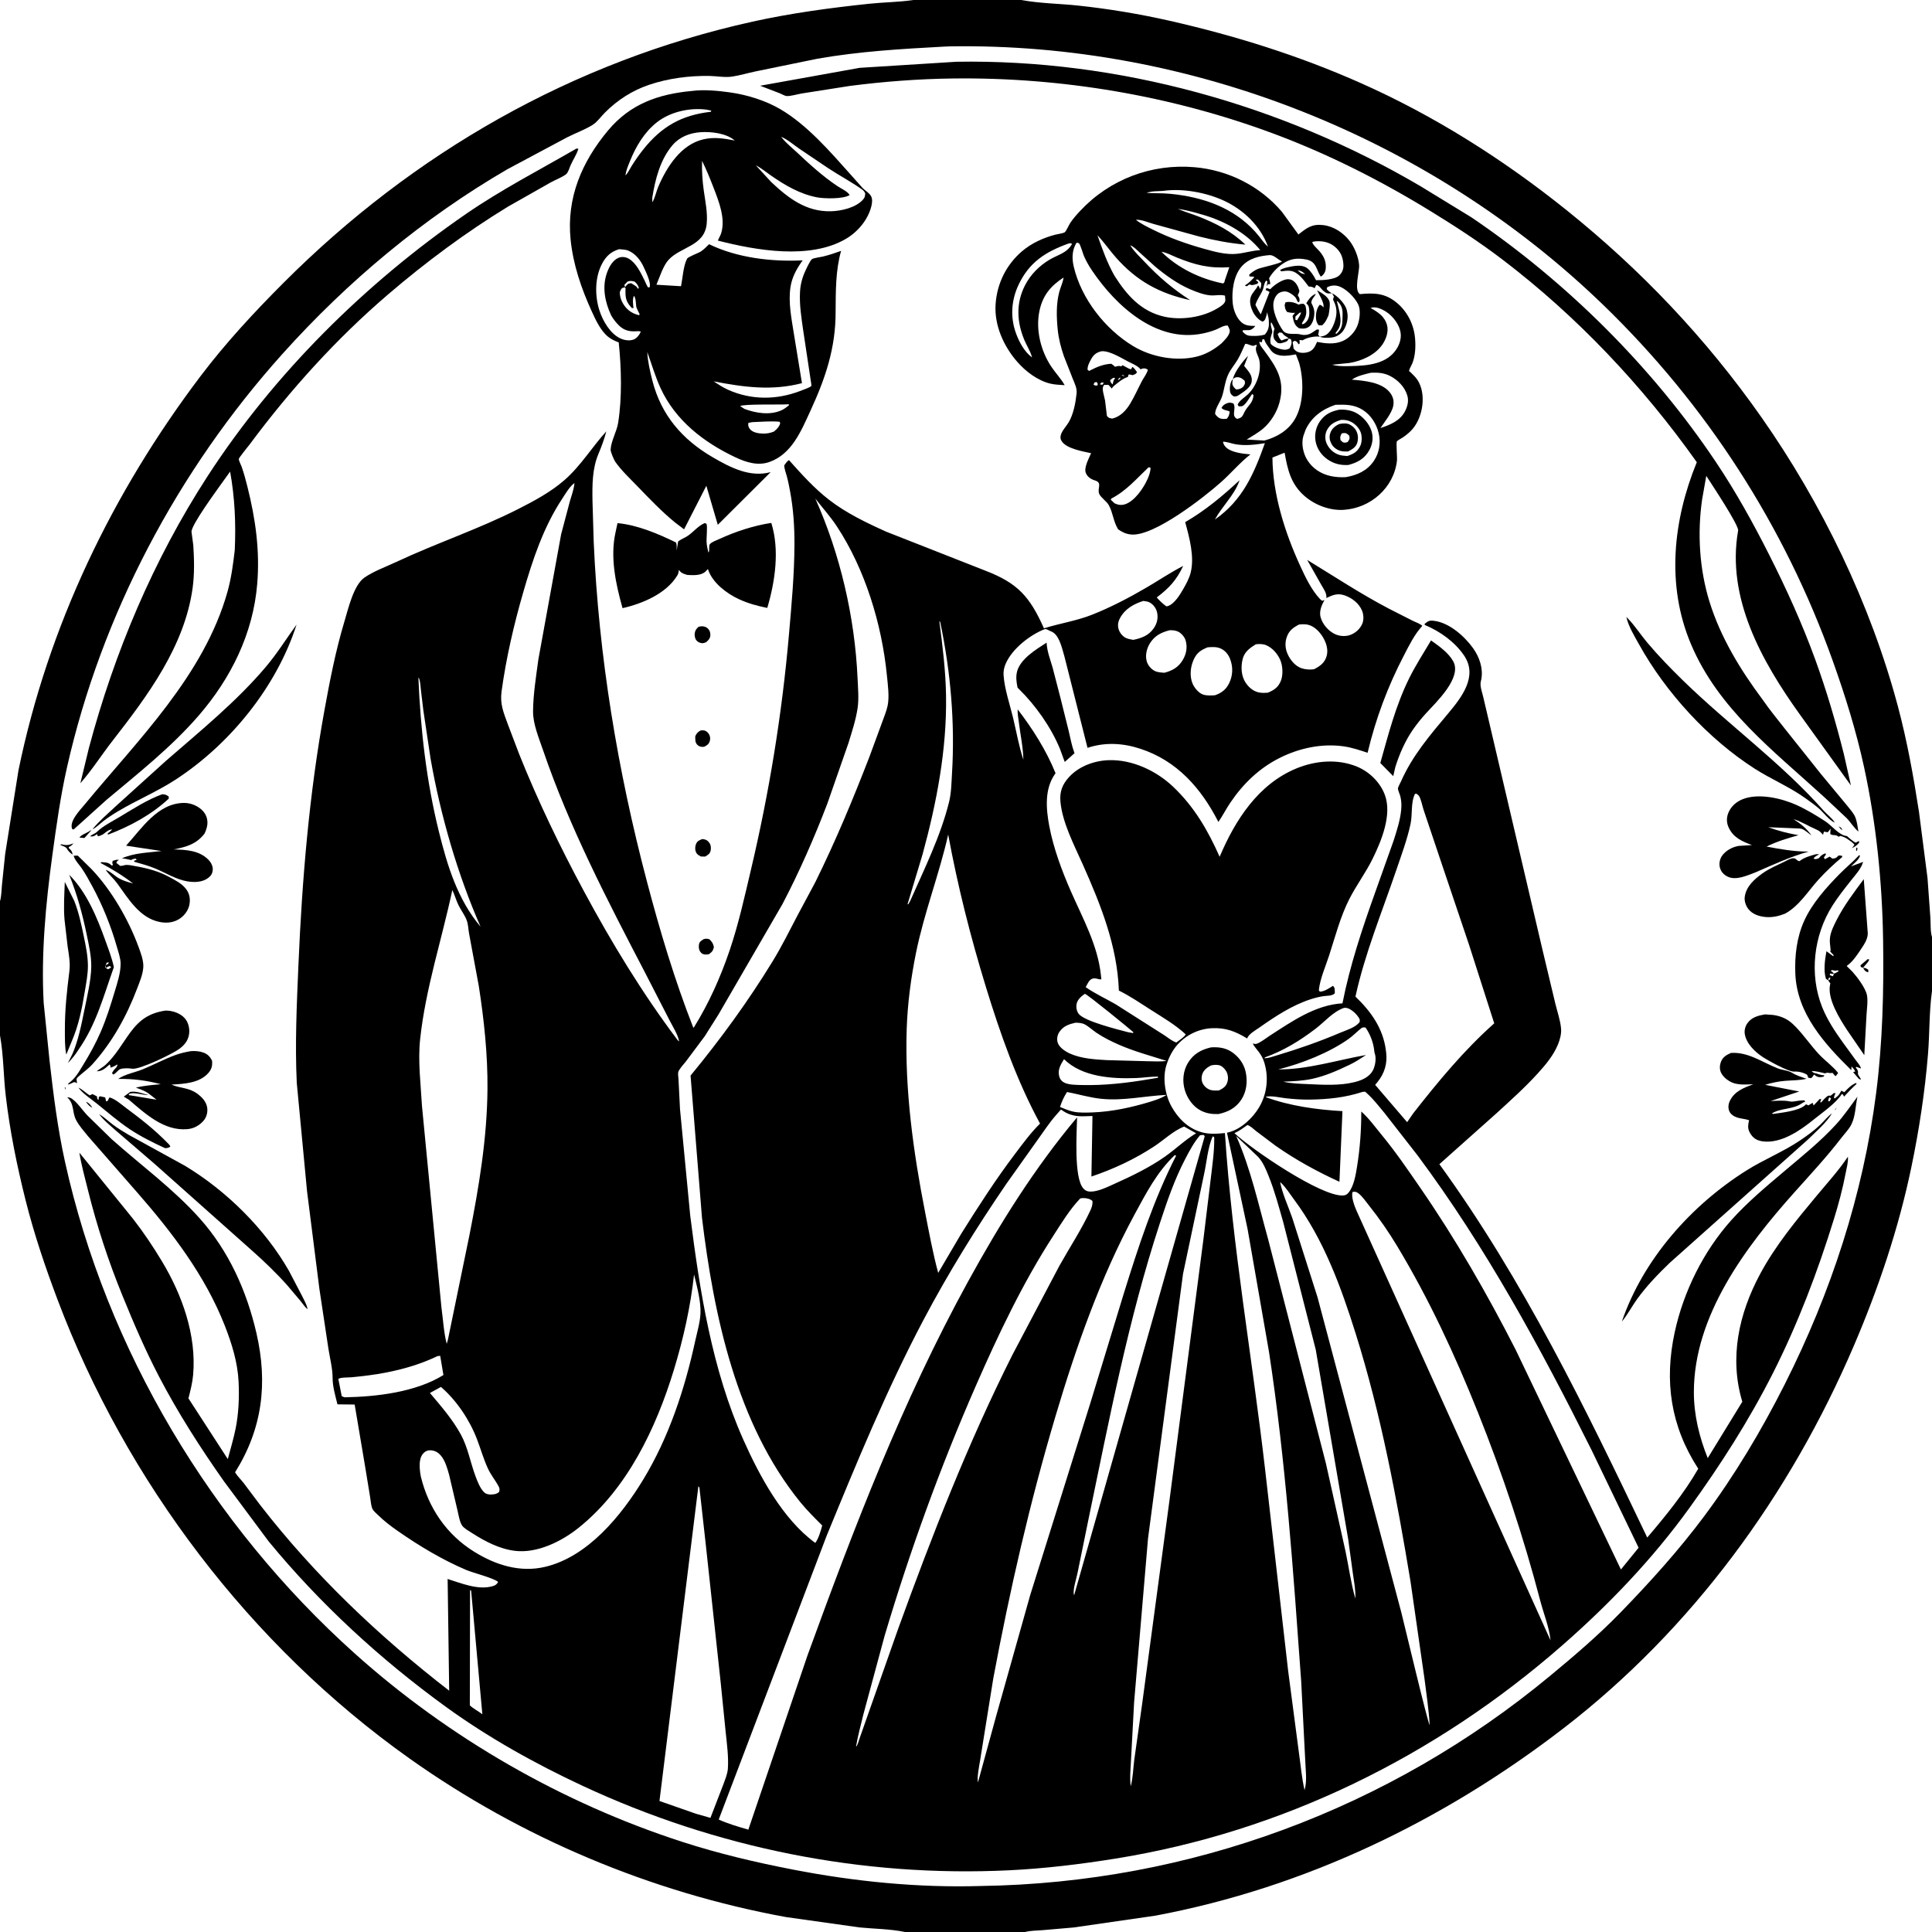<svg version="1.1" xmlns="http://www.w3.org/2000/svg" style="display: block;" viewBox="0 0 2048 2048" width="1024" height="1024">
<path transform="translate(0,0)" fill="rgb(255,255,255)" d="M 0 0 L 0 2048 L 2048 2048 L 2048 0 L 0 0 z"/>
<path transform="translate(0,0)" fill="rgb(0,0,0)" d="M 0 955.319 C 1.541 950.023 1.537 943.754 2.059 938.26 L 5.485 905.186 L 19.592 816.527 C 50.913 663.851 119.023 522.294 212.845 398.374 C 239.218 363.539 269.736 330.641 300.592 299.747 C 438.042 162.13 607.208 65.097 797.639 22.961 C 838.403 13.941 880.297 8.302 921.801 3.939 C 936.889 2.354 952.305 2.285 967.291 0.151 L 968.298 0 L 1082.68 0 L 1083.62 0.18 C 1102.78 3.664 1123.37 3.831 1142.82 5.901 C 1175.07 9.334 1208.17 14.822 1239.82 22.016 C 1309.45 37.84 1376.68 58.866 1442.02 87.862 C 1520.55 122.714 1593.44 168.906 1660.35 222.557 C 1739.47 285.999 1808.58 358.857 1866.92 441.938 C 1931.39 533.765 1982.98 640.483 2011.91 749 C 2021.66 785.558 2028.38 823.014 2034.17 860.375 L 2043.26 930.903 L 2046.29 972.876 C 2046.69 979.179 2046.16 987.4 2048 993.314 L 2048 1050.71 L 2047.84 1051.79 C 2044.95 1073.11 2045.52 1095.57 2043.78 1117.12 C 2040.51 1157.47 2034.35 1197.62 2026.12 1237.26 C 2012.62 1302.19 1991.21 1365.76 1965.12 1426.66 C 1897.52 1584.48 1793.96 1726.8 1657.41 1832.03 C 1530.03 1930.19 1383.46 2000.81 1224.99 2030.65 L 1137.88 2043.23 L 1104.86 2046.08 C 1099.02 2046.56 1092.35 2046.48 1086.69 2048 L 959.327 2048 C 943.712 2044.75 927.063 2044.72 911.154 2043.15 L 833.151 2032.17 C 690.062 2005.99 552.609 1948.21 434 1864.01 C 265.561 1744.42 133.783 1570.65 60.98 1377.63 C 47.973 1343.15 36.205 1308.37 27.206 1272.6 C 17.977 1235.91 10.435 1198.77 6.053 1161.18 C 3.65 1140.56 3.772 1118.94 0.175 1098.62 L 0 1097.68 L 0 955.319 z M 1000.51 49.427 C 955.501 51.857 910.744 54.442 866.281 62.296 L 800.893 75.702 C 792.628 77.448 784.348 79.964 776 81.196 C 768.339 82.327 759.877 80.643 752.096 80.509 C 730.743 80.142 708.286 83.045 688.023 89.914 C 670.017 96.018 654.511 106.041 641.102 119.5 C 637.097 123.519 633.219 129.155 628.452 132.209 C 620.348 137.401 610.274 140.979 601.626 145.349 L 538.105 179.257 C 448.674 231.187 368.321 298.383 299.338 375.239 C 188.356 498.888 107.658 651.153 71.003 813.5 C 64.113 844.016 59.685 875.81 55.458 906.838 C 48.457 958.223 43.49 1011.14 46.295 1063 L 52.468 1123.82 C 56.561 1159.9 61.027 1195.94 68.875 1231.44 C 112.99 1430.98 224.107 1616.53 376.121 1752.84 C 475.833 1842.25 596.28 1911.46 723.788 1952.62 C 762.019 1964.96 800.919 1974.14 840.328 1981.79 C 905.634 1994.48 973.152 2001.26 1039.75 1999.23 C 1261 1996.01 1472.86 1917.57 1643.13 1776.5 C 1669.18 1754.92 1694.27 1733.55 1717.91 1709.21 C 1749.07 1677.11 1779.51 1643.43 1806.3 1607.54 C 1838.89 1563.88 1867.42 1515.98 1891.92 1467.37 C 1940.77 1370.49 1974.9 1266.75 1988.76 1158.95 C 1995.66 1105.31 1997 1050.01 1996.16 996.005 C 1995.22 935.225 1988.92 872.798 1976.03 813.379 C 1967.7 775.001 1955.93 737.238 1942.72 700.314 C 1891.5 557.193 1808.86 429.118 1699.64 323.387 C 1516.02 145.642 1262.19 44.916 1006.59 49.157 L 1000.51 49.427 z"/>
<path transform="translate(0,0)" fill="rgb(0,0,0)" d="M 1868.79 742.104 C 1875.8 752.385 1883.99 762.164 1891.62 771.994 L 1930.27 820.5 L 1956.71 852.366 C 1959.6 856.086 1963.08 859.821 1965.5 863.865 C 1968.33 868.606 1969 876.099 1970.03 881.531 C 1965.27 877.636 1961.81 871.646 1957.47 867.173 L 1933.68 844.886 C 1880.16 795.907 1821.43 751.567 1792.37 682.5 C 1766.1 620.103 1773.51 551.438 1798.68 489.958 C 1741.3 409.048 1671.73 335.363 1592.77 275.22 C 1567.87 256.253 1541.77 239.303 1515.09 222.978 C 1462.61 190.865 1407.3 162.957 1349.58 141.507 C 1241.56 101.364 1124.64 81.674 1009.5 83.2 C 973.144 83.682 937.027 86.436 900.976 91.069 L 849.709 99.121 C 845.193 99.866 837.774 102.186 833.576 101.783 C 831.876 101.619 828.402 99.602 826.634 98.912 L 805.775 90.889 L 911.247 71.915 L 1013.76 65.466 C 1184.72 62.522 1358.97 110.948 1505.97 197.488 L 1559.9 230.481 C 1660.66 298.802 1751.43 388.878 1819.15 490.1 C 1840.23 521.601 1858.35 554.329 1875.41 588.126 C 1893.71 624.36 1910.29 660.843 1924.2 699.014 C 1936.07 731.589 1946.11 765.71 1954.56 799.353 L 1962.06 832.622 L 1907.53 756.849 C 1867.47 700.876 1829.89 633.842 1842.48 562.413 C 1843.47 556.85 1813.79 512.389 1808.73 504.446 L 1804.31 529.495 C 1799.17 565.199 1801.41 602.972 1812.02 637.471 C 1823.73 675.551 1845.06 710.387 1868.79 742.104 z"/>
<path transform="translate(0,0)" fill="rgb(0,0,0)" d="M 885.778 330.544 C 885.886 368.887 875.026 400.861 859.098 435.441 C 849.252 456.817 839.29 481.515 815.362 489.81 C 803.257 494.007 790.804 490.048 779.703 484.826 C 746.049 468.993 715.817 445.608 700.109 411.192 C 694.452 398.797 690.79 385.925 686.126 373.189 C 686.651 383.256 689.139 394.129 691.655 403.89 C 700.984 440.083 723.269 465.963 755.472 484.688 C 774.244 495.603 794.82 506.389 816.927 500.485 L 760.889 556.325 L 748.753 514.941 L 725.153 561.11 L 715.753 554.006 C 701.196 542.118 688.267 528.48 675.23 514.982 C 667.459 506.937 658.576 498.634 652.188 489.455 C 650.809 487.473 647.139 478.888 647.266 476.612 C 647.783 467.329 653.775 457.551 655.258 448.214 C 659.535 421.288 658.693 390.022 655.869 362.947 C 652.014 361.52 648.149 359.756 644.898 357.201 C 636.762 350.808 631.414 339.104 627.201 329.885 C 616.195 305.798 607.447 280.166 604.833 253.665 C 600.489 209.621 616.676 171.694 644.545 138.318 C 668.061 110.154 697.889 99.683 733.566 96.41 C 746.13 94.742 760.938 96.145 773.424 97.89 C 791.78 100.455 811.294 106.423 827.338 115.836 C 855.541 132.385 880.112 160.866 901.686 185.022 L 914.5 199.405 C 917.077 202.074 921.532 204.599 923.303 207.823 C 925.064 211.03 924.511 215.213 923.673 218.628 C 920.151 232.978 909.228 245.865 896.672 253.209 C 858.471 275.553 801.411 265.399 760.99 255.053 C 761.963 252.351 763.607 249.994 764.461 247.248 C 769.252 231.837 762.131 213.858 756.641 199.594 C 752.835 189.703 748.923 180.003 744.21 170.503 C 743.892 181.277 744.553 191.503 746.058 202.169 C 747.682 213.686 750.278 225.739 749.109 237.426 C 746.744 261.086 721.241 261.511 708.575 275.591 C 702.803 282.008 699.235 293.908 695.842 301.825 L 721.902 303.396 C 723.63 295.068 724.347 281.529 728.358 274.22 C 729.506 272.128 740.379 268.259 742.939 266.577 C 746.124 264.484 748.932 261.518 751.66 258.869 C 781.466 273.373 818.039 277.597 850.86 276.014 L 849.559 277.806 C 843.906 286.02 839.579 294.078 837.994 304.059 C 835.392 320.442 839.103 338.034 841.629 354.264 L 850.109 406.164 C 818.242 414.503 788.281 410.42 756.494 404.257 C 761.4 407.472 766.344 410.744 771.71 413.148 C 796.359 424.19 823.061 424.041 848.012 414.53 C 849.888 413.815 859.043 410.562 859.969 409.225 C 860.394 408.611 859.66 404.914 859.543 404.161 L 851.453 350.434 C 849.498 336.767 847.277 323.001 848.059 309.148 C 848.474 301.791 850.327 294.483 853.415 287.8 C 854.581 285.277 858.804 275.917 860.776 274.668 C 862.825 273.37 869.621 272.615 872.214 271.982 C 878.853 270.363 885.184 268.277 891.596 265.927 C 885.675 286.655 885.945 309.191 885.778 330.544 z M 826.953 144.073 L 828.061 145.035 L 829.202 146.477 C 833.631 151.946 839.73 156.78 844.881 161.621 C 858.28 174.213 872.389 187.071 887.735 197.31 C 891.686 199.946 898.27 202.743 900.662 206.737 C 894.179 211.126 873.645 210.657 865.906 209.157 C 847.747 205.635 831.966 196.308 816.966 185.86 C 811.808 182.267 806.876 178.067 801.247 175.267 L 817.376 192.84 C 835.587 209.991 854.561 224.646 880.864 223.945 C 891.862 223.651 907.325 220.191 914.952 211.448 C 916.959 209.147 916.858 207.932 917.189 205 C 916.278 203.182 915.551 202.099 913.863 200.892 C 902.479 192.751 889.709 186.064 877.982 178.319 L 846.77 157.286 C 840.849 153.187 834.705 147.723 828.061 145.035 L 826.953 144.073 L 826.005 143.24 L 826.953 144.073 z M 778.846 148.94 L 779.955 149.774 L 778.846 148.94 C 770.005 141.236 754.155 139.407 742.844 140.123 C 731.555 140.838 720.678 144.918 713.125 153.618 C 699.9 168.85 694.515 190.155 691.427 209.636 L 691.5 214.49 C 694.469 209.541 695.564 203.135 697.869 197.773 C 706.884 176.802 721.917 153.144 745.673 147.685 C 757.39 144.993 767.292 146.789 778.846 148.94 z M 662.047 187.995 L 663.047 185.895 C 665.366 183.915 667.901 178.539 669.618 175.843 C 673.479 169.781 677.504 163.937 681.993 158.32 C 701.429 133.998 722.675 121.962 753.49 118.5 L 754 117.26 L 748.665 116.182 C 731.056 113.967 710.554 118.528 696.51 129.5 C 683.057 140.01 673.973 155.367 667.72 171 C 665.806 175.785 663.588 180.738 663.047 185.895 L 662.047 187.995 z M 656.331 264.129 C 647.537 266.819 642.408 271.567 638.115 279.729 C 630.459 294.283 630.455 313.88 635.5 329.312 C 639.069 340.229 646.839 353.821 657.769 358.805 C 662.069 360.767 668.074 361.735 672.507 359.532 C 675.491 358.05 678.077 354.542 679.297 351.5 C 677.277 350.887 675.753 351.073 673.676 351.188 C 667.105 351.551 661.619 350.121 656.678 345.537 C 653.412 342.507 650.122 338.329 647.928 334.45 C 641.248 320.367 638.005 304.083 643.479 288.984 C 645.664 282.959 649.462 275.797 655.749 273.252 C 659.365 271.788 663.4 272.391 666.683 274.328 C 674.625 279.012 679.453 289.591 683.405 297.564 C 683.911 298.586 686.228 304.096 686.916 304.5 C 687.386 304.776 688.006 304.535 688.551 304.552 C 690.459 299.74 684.708 288.354 682.556 283.566 C 679.186 276.069 673.849 268.931 666.02 265.684 C 663.293 264.553 660.226 264.504 657.325 264.241 L 656.331 264.129 z M 665.164 298.5 L 661.889 302 L 662.5 304.49 C 665.015 301.517 664.991 300.588 669 300.19 C 670.913 301.319 672.769 302.395 674.553 303.726 L 676.5 306.262 L 677.183 305 C 675.959 301.949 675.128 300.45 672.5 298.435 C 669.689 297.84 667.965 297.42 665.164 298.5 z M 659.207 305.5 C 656.964 308.704 656.637 309.871 657.38 313.812 C 658.632 320.447 663.256 327.284 669.016 330.758 C 671.739 332.401 674.415 333.441 677.5 334.134 L 678.031 333 C 676.751 330.467 675.355 327.967 674.466 325.264 C 674.082 322.385 674.053 315.362 672 313.633 C 670.263 316.841 671.114 322.813 671.5 326.563 C 669.479 326.488 670.155 326.91 669.036 325.709 C 662.936 319.162 662.758 314.055 663.124 305.5 L 662.011 304.596 L 659.207 305.5 z M 835.934 428.5 L 834.683 428.601 C 827.252 429.152 787.658 428.064 784.596 430.5 L 789.021 433.41 C 801.143 437.96 815.87 440.38 828.194 435.02 C 831.26 433.686 833.895 431.501 836.5 429.446 L 835.934 428.5 z M 797.217 447.5 L 793.283 448.324 C 792.907 450.706 793.212 452.478 794.694 454.5 C 797.744 458.66 804.207 459.511 808.956 459.626 C 812.873 459.721 816.792 458.963 820.413 457.463 C 823.622 454.727 825.558 453.004 827.03 449 L 826.5 447.079 C 816.961 446.168 806.808 447.195 797.217 447.5 z"/>
<path transform="translate(0,0)" fill="rgb(0,0,0)" d="M 248.863 583.083 C 250.127 555.078 248.948 527.536 243.922 499.907 L 234.831 512.553 C 229.405 520.224 201.908 557.667 203.036 564.001 L 204.902 577.965 C 205.851 592.744 206.232 608.383 204.218 623.091 C 195.74 684.988 156.559 737.421 119.291 785.288 C 107.754 800.107 97.557 816.183 85.186 830.292 L 94.235 792.936 C 121.266 691.52 162.719 593.197 219.91 504.984 C 290.611 395.935 387.259 300.323 493.996 226.771 C 531.402 200.995 571.781 180.208 611.033 157.5 L 613.111 157.688 C 611.35 163.762 607.434 169.305 604.884 175.12 C 603.771 177.657 602.241 183.08 600.027 184.731 C 595.444 188.149 588.762 190.615 583.651 193.424 L 538.43 219.068 C 493.618 246.439 451.235 277.968 411.366 312.109 C 356.564 359.039 307.836 413.051 264.825 470.871 C 263.037 473.274 253.185 485.157 253.137 486.632 C 253.086 488.223 255.646 493.238 256.257 495 C 258.642 501.878 260.527 508.943 262.298 516 C 270.878 550.181 275.555 583.559 272.681 618.77 C 268.381 671.465 244.83 719.073 210.497 758.679 C 181.477 792.156 146.723 819.52 112.932 847.843 L 78 879.33 L 76.5 878.815 C 73.107 870.684 84.65 858.968 89.611 852.956 C 146.378 784.168 216.175 715.826 241.06 627.587 C 245.224 612.821 247.077 598.255 248.863 583.083 z"/>
<path transform="translate(0,0)" fill="rgb(0,0,0)" d="M 1313.96 509.114 L 1313.41 510.697 C 1308.02 525.319 1295.12 537.187 1287.84 550.752 C 1317.22 530.252 1329.17 502.411 1340.83 469.799 C 1330.51 471.443 1319.88 472.743 1309.5 470.878 C 1305.15 470.097 1300.92 468.321 1296.5 468.205 C 1296.65 470.913 1298.32 473.097 1300.33 474.815 C 1306.12 479.762 1318.06 481.071 1325.52 481.668 C 1314.05 490.669 1304.95 501.685 1294.12 511.3 C 1275.97 527.423 1222.72 569.075 1198.93 566.583 C 1193.37 566 1189.89 564.234 1185.28 561.137 C 1180.15 552.881 1179.83 543.455 1175.32 535.422 C 1173.02 531.322 1166.73 527.273 1165.18 523.422 C 1162.8 517.491 1169.08 511.809 1160.54 509.23 C 1156.41 507.985 1152.85 505.596 1151.07 501.5 C 1148.65 495.913 1154.36 485.695 1156.6 480.415 C 1148.03 478.51 1130.3 475.648 1125.35 467.519 C 1124.02 465.33 1123.85 463.667 1124.5 461.216 C 1125.78 456.374 1130.43 451.825 1132.95 447.5 C 1137.94 438.939 1140.2 426.844 1141.24 417.073 C 1141.81 411.675 1139.31 406.733 1137.32 401.868 L 1127.75 377.516 C 1124.65 368.466 1122.2 359.132 1121.24 349.593 C 1119.91 336.448 1119.47 322.233 1122.88 309.362 C 1124.2 304.398 1126.82 299.239 1127.4 294.194 C 1113.8 303.105 1105.45 312.977 1101.93 329.219 C 1097.6 349.2 1103.19 371.798 1114.37 388.603 C 1118.8 395.267 1124.72 401.379 1128.61 408.303 C 1123.61 407.943 1118.27 407.827 1113.39 406.655 C 1100.04 403.454 1087.3 393.81 1078.37 383.592 C 1063.9 367.047 1053.83 344.729 1055.38 322.38 C 1056.9 300.46 1066.71 280.547 1083.46 266.283 C 1093.47 257.758 1105.93 252.13 1118.55 248.792 C 1121.02 248.138 1126.72 247.436 1128.66 246.235 C 1129.94 245.44 1133.31 238.123 1134.43 236.428 C 1137.43 231.886 1141.14 227.715 1144.84 223.74 C 1176.18 190.101 1220.64 173.283 1266.33 177.254 C 1301.93 180.347 1335.53 197.08 1358.86 224.5 L 1376.34 248.554 C 1385.41 241.544 1390.64 237.185 1402.69 238.618 C 1413.73 239.929 1423.75 246.565 1430.53 255.215 C 1435.75 261.884 1440.1 272.422 1440.71 280.941 C 1441.23 288.268 1434.97 307.249 1441.5 311.787 C 1457.02 310.309 1468.5 310.706 1480.95 321.204 C 1492.09 330.596 1498.83 344.262 1500.04 358.777 C 1500.74 367.291 1500.39 376.746 1497.28 384.771 C 1496.5 386.791 1493.86 391.188 1493.71 393.085 C 1493.66 393.79 1494.72 394.081 1495.22 394.582 C 1497.69 397.063 1500.51 399.65 1502.46 402.573 C 1512.24 417.263 1508.54 441.687 1497.43 454.701 C 1494.48 458.154 1490.83 461.126 1487.09 463.685 C 1485.92 464.487 1481.37 466.876 1480.77 467.805 C 1479.81 469.271 1481.2 485.104 1480.85 488.209 C 1477.61 517.181 1452.72 538.736 1424.28 540.462 C 1409.34 541.368 1393.6 535.284 1382.5 525.472 C 1368.26 512.876 1364.9 497.722 1361.74 479.873 L 1348.83 485.018 C 1349.11 523.835 1362.03 564.49 1378.13 599.554 C 1383.57 611.395 1390.13 625.325 1399.18 634.895 C 1400.15 635.922 1400.47 636.097 1401.49 636.822 L 1403.97 636.077 C 1400.97 641.435 1398.14 648.174 1399.92 654.405 C 1402 661.659 1407.81 668.489 1414.5 671.883 C 1419.46 674.399 1425.85 674.987 1431.11 673.144 C 1436.76 671.168 1441.63 666.803 1444.03 661.297 C 1445.83 657.141 1445.56 651.479 1443.83 647.327 C 1440.62 639.611 1433.43 634.015 1425.69 631.243 C 1418.1 628.526 1412.96 630.543 1406.05 633.964 C 1406.44 628.61 1403.29 624.606 1400.73 620.143 L 1385.67 593.522 C 1414.45 611.068 1442.2 629.43 1472.12 645.122 L 1498.02 658.283 C 1500.31 659.405 1506.32 661.54 1507.64 663.489 C 1499.24 672.862 1494.05 683.534 1488.29 694.61 C 1471.02 727.771 1458.39 761.58 1449.7 797.971 C 1441.44 795.259 1433.15 792.423 1424.5 791.179 C 1401.36 787.849 1377.35 792.972 1356.57 803.401 C 1334.65 814.395 1317.81 830.784 1304.14 850.933 C 1299.66 857.546 1296.07 864.778 1291.54 871.297 C 1273.28 835.532 1247.66 806.341 1208.55 793.628 C 1190.16 787.648 1171.26 786.591 1152.82 792.757 L 1128.42 696.187 C 1126.19 688.757 1123.56 675.731 1117 670.867 C 1115.63 669.85 1114.01 669.222 1112.46 668.533 C 1110.87 667.827 1108.94 666.321 1107.3 666.967 C 1091.72 673.099 1072.93 687.738 1066.1 703.5 C 1064.4 707.41 1063.54 711.369 1063.82 715.637 C 1064.81 730.339 1070.45 746.553 1073.9 760.922 C 1077.43 775.599 1080.06 790.961 1084.81 805.291 C 1084.6 792.288 1081.6 778.866 1080.06 765.923 C 1079.53 761.483 1078.43 756.393 1078.78 751.955 C 1094.74 772.739 1109.04 795.28 1118.94 819.638 L 1118.22 820.639 C 1107.12 836.546 1108.85 857.342 1112.25 875.5 C 1116.63 898.912 1125.7 923.264 1135.24 944.976 C 1147.86 973.688 1163.8 1002.26 1167.05 1034 L 1167.5 1038.06 C 1165.65 1038.29 1165.29 1038.11 1163.56 1037.64 C 1160.9 1036.92 1158.56 1036.68 1156.17 1038.42 C 1154.15 1039.89 1153.07 1042.37 1151.9 1044.5 L 1151.24 1045.69 L 1150.86 1046.41 C 1160.94 1053.46 1172.23 1058.53 1182.84 1064.71 L 1234.56 1097.6 C 1238.51 1100.31 1242.37 1103.54 1246.94 1105.09 C 1249.35 1103.14 1255.89 1099.06 1256.88 1096.43 C 1245.89 1086.3 1232.61 1078.54 1220.03 1070.53 C 1208.97 1063.49 1197.81 1055.82 1186.05 1050.04 C 1184.35 1002.85 1166.9 959.232 1147.9 916.583 C 1138.84 896.231 1126.18 872.203 1124.11 849.896 C 1123.12 839.292 1126.1 831.462 1133.33 823.613 C 1143.86 812.177 1160.05 806.304 1175.35 805.822 C 1200.28 805.036 1225.65 816.991 1243.5 833.901 C 1265.99 855.21 1280.43 880.218 1292.86 908.207 C 1309.39 869.313 1333.73 831.146 1374.51 814.462 C 1394.66 806.216 1418.18 804.221 1438.6 812.713 C 1451.64 818.14 1462.93 829.166 1467.96 842.5 C 1475.87 863.507 1464.39 891.237 1455.07 910.256 C 1447.81 925.055 1437.84 938.293 1430.36 952.968 C 1420.77 971.801 1415.4 992.944 1408.87 1013 C 1405.07 1024.7 1399.38 1037.29 1398.02 1049.5 L 1399 1051.21 C 1404.21 1051.03 1408.64 1047.66 1413 1045.03 C 1415.49 1047.3 1414.78 1049.72 1414.95 1053 C 1411.87 1055.95 1407.09 1055.35 1402.89 1055.98 C 1398.27 1056.67 1393.77 1057.83 1389.33 1059.26 C 1369.57 1065.65 1351.72 1077.48 1334.85 1089.34 C 1331.16 1091.93 1323.23 1096.35 1322.07 1100.86 C 1309.62 1093.26 1299.16 1089.17 1284.39 1089.96 C 1270.42 1090.72 1257.31 1097.11 1248.05 1107.53 C 1242.89 1113.34 1239.18 1120.66 1236.8 1128 L 1236.32 1129.48 C 1232.21 1142.94 1235.1 1160.82 1241.84 1172.95 C 1248.83 1185.54 1259.26 1195.97 1273.34 1200.1 C 1281.64 1202.53 1289.98 1201.88 1298.47 1201.1 C 1306.23 1320.6 1327.42 1439.04 1341.09 1557.94 L 1365.5 1771.26 L 1376.85 1857.52 C 1378.74 1870.75 1379.89 1884.6 1382.88 1897.61 C 1385.86 1887.7 1383.84 1875.33 1383.55 1865.04 L 1379.32 1782.32 C 1370.91 1665.71 1362.89 1548.64 1345.18 1432.97 L 1322.48 1302.78 L 1300.65 1200.69 L 1302.02 1200.38 C 1315.38 1197.2 1328.02 1185.22 1334.88 1173.5 C 1342.36 1160.73 1344.65 1145.22 1341.39 1130.87 C 1340.07 1125.05 1338.65 1121.16 1335.19 1116.22 C 1332.99 1113.07 1329.54 1109.6 1328.01 1106.17 C 1329.18 1106.31 1330.35 1106.84 1331.5 1106.6 C 1335.42 1105.76 1342.31 1100.27 1345.98 1097.9 C 1369.46 1082.76 1394.36 1065.21 1423.07 1063.58 C 1430.92 1023.58 1443.86 984.81 1457.56 946.483 L 1477.27 891.153 C 1480.65 880.537 1484.24 869.645 1485.31 858.507 C 1485.77 853.697 1485.63 849.212 1484.5 844.476 C 1483.91 842.004 1481.97 838.167 1481.88 835.815 C 1481.83 834.508 1484.52 829.691 1485.13 828.31 C 1497.22 800.948 1515.91 779.211 1534.89 756.549 C 1549.12 739.561 1566.92 717.087 1552.09 695.038 C 1542.27 680.439 1526.44 669.185 1510.35 662.5 L 1510.16 661.268 C 1514.31 658.119 1515.09 657.454 1520.5 658.155 C 1536.43 660.218 1552.48 674.487 1561.48 687.041 C 1568.22 696.44 1572.36 708.366 1570.28 720 L 1569.74 722.267 C 1568.53 727.081 1571.04 733.548 1572.2 738.41 L 1581.28 777.148 L 1635.06 1006.64 L 1648.6 1063.4 C 1650.67 1072.07 1654.09 1081.65 1654.81 1090.5 C 1655.25 1095.84 1653.6 1102.05 1651.59 1106.97 C 1646.83 1118.63 1638.79 1128.26 1630.42 1137.5 C 1616.71 1152.63 1601.32 1166.43 1586.26 1180.2 L 1525.82 1234.08 C 1615.02 1357.06 1680.93 1493.3 1746.14 1629.87 C 1765.52 1607.13 1785.3 1582.89 1800.21 1556.89 C 1770.95 1511.79 1763.99 1464.24 1775.28 1412.13 C 1784.59 1369.15 1805.76 1326.43 1835.07 1293.65 C 1852.16 1274.55 1871.88 1258.07 1891.42 1241.56 C 1910.43 1225.49 1929.25 1210.45 1946.17 1192.07 C 1954.56 1182.96 1961.55 1172.42 1968.98 1162.53 C 1966.86 1172.03 1966.9 1183.48 1962.43 1192.17 C 1959.81 1197.26 1955.19 1201.93 1951.7 1206.48 C 1936.2 1226.65 1919.17 1244.89 1902.25 1263.82 C 1850.53 1321.69 1795.53 1394.51 1795.57 1475.82 C 1795.59 1500.05 1801.3 1523.29 1810.26 1545.65 L 1846.92 1485.89 C 1832.92 1439.39 1843.2 1392.65 1865.75 1350.58 C 1882.05 1320.16 1904.41 1293.13 1926.43 1266.74 C 1937.67 1253.26 1949.04 1240.79 1958.86 1226.18 C 1959.35 1231.75 1957.47 1238.35 1956.41 1243.88 C 1953.3 1260.13 1949.03 1276.07 1944.16 1291.86 C 1926.91 1347.77 1905.85 1403.27 1879.42 1455.52 C 1853.83 1506.08 1823.68 1553.07 1790.52 1598.95 C 1751.59 1652.8 1705.82 1700.62 1655.88 1744.31 C 1521.41 1861.96 1359.15 1941.81 1182.28 1970.22 C 1145.23 1976.18 1107.49 1980.74 1070 1982.57 C 913.852 1990.2 758.903 1958.95 617.377 1892.95 C 567.112 1869.52 517.258 1841.7 472.317 1809.07 C 403.105 1758.82 339.283 1700.18 284.869 1634.05 L 237.353 1570.18 C 212.26 1534.53 188.789 1497.96 168.605 1459.26 C 154.027 1431.31 141.464 1402.1 129.589 1372.91 C 114.652 1336.21 102.621 1299.45 93.09 1260.97 C 89.868 1247.96 86.266 1235.14 84.151 1221.88 L 141.025 1292 C 152.088 1306.19 162.413 1321.66 171.701 1337.09 C 193.124 1372.67 208.484 1415.58 204.704 1457.66 C 203.942 1466.13 201.814 1474.12 199.774 1482.34 L 241.483 1546.7 C 244.268 1536 247.565 1525.35 249.742 1514.5 C 252.981 1498.36 253.717 1481.23 252.929 1464.82 C 251.935 1444.12 245.715 1424.15 238.192 1405 C 217.408 1352.11 182.356 1306.24 145.225 1263.8 L 93.175 1204.28 C 88.981 1199.02 83.614 1193.11 80.568 1187.08 C 76.225 1178.49 79.055 1170.21 71.207 1163.15 C 73.107 1163.23 74.527 1163.55 76.103 1164.61 C 81.894 1168.54 87.306 1176.75 92.232 1182.01 L 118.14 1207.36 C 149.403 1235.24 183.634 1260.12 211.669 1291.5 C 242.526 1326.04 261.547 1368.51 271.859 1413.32 C 284.028 1466.19 278.227 1514.42 249.176 1560.73 C 251.549 1564.76 255.402 1568.32 258.273 1572.06 L 275.637 1595.17 C 333.562 1669.91 401.479 1734.4 476.16 1792.22 L 474.518 1674.67 L 474.405 1673.74 C 488.794 1678.29 506.777 1685.81 522.011 1681.47 C 525.034 1680.61 526.438 1679.68 528.045 1677 C 524.533 1673.14 501.301 1667.22 494.573 1664.37 C 468.941 1653.5 444.637 1638.9 421.811 1623.03 C 414.25 1617.78 406.949 1612.19 400.385 1605.71 C 398.692 1604.04 395.823 1601.68 394.812 1599.51 C 393.246 1596.15 392.95 1590.53 392.319 1586.85 L 387.052 1554.66 L 375.961 1488.87 L 357.712 1488.67 C 355.564 1479.77 352.557 1469.96 352.578 1460.78 C 352.601 1450.7 349.669 1439.54 348.11 1429.5 L 338.588 1366.39 L 325.47 1262.66 L 314.59 1147.88 C 312.609 1106.5 314.578 1064.4 316.341 1023.04 C 320.194 932.59 327.691 842.136 343.907 753 C 349.675 721.29 355.824 689.615 365.119 658.719 C 369.032 645.713 374.827 620.288 386.222 612.336 C 395.915 605.572 409.126 600.819 419.907 595.761 C 462.444 575.807 507.094 560.996 549.049 539.736 C 566.122 531.084 583.946 521.531 598.42 508.861 C 615.827 493.624 627.27 474.248 642.719 457.254 C 640.522 465.617 637.849 472.907 634.5 480.825 C 627.732 496.829 627.79 513.922 628.065 531 L 629.347 574.281 C 634.646 695.767 654.718 816.626 685.682 934.125 C 699.515 986.616 715.056 1038.7 734.888 1089.27 L 735.496 1089.19 C 751.347 1063.78 763.879 1035.64 773.5 1007.27 C 782.842 979.715 789.172 951.034 795.86 922.738 C 815.387 840.126 828.975 757.094 836.336 672.5 C 839.094 640.8 842.043 609.092 842.154 577.242 C 842.22 558.527 841.051 540.103 837.684 521.674 C 836.636 515.942 835.524 510.249 834 504.622 C 833.021 501.006 831.37 496.97 831.348 493.215 C 832.838 491.307 834.229 488.931 836.348 487.738 C 849.742 502.682 862.907 517.448 878.832 529.799 C 896.96 543.86 918.625 554.281 939.473 563.625 L 1044.3 604.848 C 1078.89 618.096 1091.61 632.427 1106.63 666.06 C 1123.65 660.693 1140.93 658.241 1157.7 651.61 C 1177.43 643.808 1197.19 633.443 1215.5 622.735 C 1228.48 615.142 1240.78 606.778 1254.21 599.909 C 1247.11 614.972 1239.47 623.308 1226.18 633.326 C 1229.45 636.99 1232.44 639.967 1236.5 642.804 L 1237.83 642.478 C 1244.79 640.468 1250.83 630.409 1254.29 624.417 C 1257.33 619.142 1260.69 612.888 1262.17 606.965 C 1266.39 590.063 1260.77 569.79 1256.35 553.492 C 1277.75 541.07 1295.9 525.872 1313.96 509.114 z M 1204.08 233 C 1209.68 237.45 1216.73 240.742 1223.13 243.91 C 1240.01 252.269 1258.02 258.615 1276.14 263.681 C 1287.09 266.742 1299.6 270.236 1311.04 269.063 C 1319.48 268.199 1327.32 265.618 1335.98 265.142 C 1320.16 245.888 1295.83 233.166 1271.95 226.78 C 1264.17 224.508 1256.66 222.517 1248.61 221.435 C 1255.73 224.619 1263.25 226.649 1270.49 229.496 C 1289.11 236.813 1305.69 245.316 1320.17 259.319 C 1303.69 257.9 1287.32 254.773 1271.28 250.746 L 1222.65 237.361 C 1216.95 235.79 1210 232.576 1204.08 233 L 1203.01 232.248 L 1204.08 233 z M 1196.95 259.059 L 1198.09 260.053 L 1199.09 261.592 C 1202.94 267.33 1208.64 272.63 1213.38 277.666 C 1228.38 293.613 1243.24 306.22 1261.59 318.13 C 1229.27 311.164 1204.81 297.846 1182.74 272.739 C 1176.08 265.163 1170.19 256.622 1163.33 249.319 C 1168.6 264.387 1173.55 278.402 1181.43 292.375 C 1194.42 312.769 1209.37 329.976 1233.89 335.608 C 1252 339.766 1274.91 336.452 1290.78 326.705 C 1293.86 324.814 1298.34 322.282 1298.93 318.5 L 1298.56 313.422 C 1293.83 312.015 1288.15 313.489 1283.2 313.112 C 1276.13 312.575 1268 309.399 1261.5 306.604 C 1248.35 300.955 1235.7 291.859 1224.76 282.759 L 1208.06 267.663 C 1205.16 264.996 1201.84 261.411 1198.09 260.053 L 1196.95 259.059 L 1196.01 258.194 L 1196.95 259.059 z M 1231.17 266.915 C 1248.67 284.315 1272.61 295.759 1296.65 300.5 C 1298.37 298.54 1297.83 299.653 1298.34 297.2 L 1303.13 283.263 C 1281.83 284.682 1266.92 280.876 1247.29 272.907 C 1242.43 270.934 1236.34 267.555 1231.17 266.915 L 1230.08 266.161 L 1231.17 266.915 z M 1399.07 356.921 C 1394.13 356.145 1386.56 357.637 1382.14 360.009 L 1380.78 360.78 C 1378.76 360.377 1379.85 360.504 1377.49 360.482 L 1377.76 364 L 1376.5 364.992 C 1375.06 362.535 1375.12 362.209 1372.5 361.205 L 1370.29 362.5 L 1371.27 369.5 C 1372.4 370.791 1373.41 371.962 1374.97 372.738 C 1378.55 374.511 1383.42 374.322 1387.14 373.047 C 1391.79 371.451 1393.76 367.843 1395.62 363.572 L 1396.09 362.434 C 1405.02 364.127 1414.16 365.246 1422.85 361.693 C 1430.12 358.723 1436.56 351.82 1439.22 344.426 C 1441.4 338.379 1442.59 328.441 1439.65 322.5 C 1435.96 315.065 1426.42 305.375 1418.3 303.182 C 1414.46 302.143 1410.36 302.703 1406.87 304.5 L 1406.35 306.5 C 1407.8 308.044 1408.81 309.106 1410.67 310.198 L 1412.01 310.918 C 1407.34 311.211 1406.46 311.43 1402.77 308.267 C 1400.58 306.394 1397.99 302.067 1395.23 302.06 L 1393.5 305.583 L 1392.49 304.895 C 1390.66 303.849 1389.29 303.865 1387.24 303.709 C 1382.4 297.528 1376.45 288.292 1368 287.133 C 1364.89 286.707 1361.31 287.177 1358.2 287.632 L 1356.93 286.5 C 1358.97 284.09 1369.76 282.199 1373 281.842 C 1377.24 281.374 1382.67 281.664 1386.06 284.573 C 1389.77 287.756 1392.88 292.737 1395.05 297.039 C 1401.67 297.114 1414.9 296.602 1419.8 291.815 C 1423.29 288.4 1424.41 284.51 1424.03 279.752 C 1423.43 272.126 1420.89 266.485 1415.01 261.57 C 1409.1 256.635 1402.04 255.239 1394.5 255.835 C 1393.31 255.929 1392.25 256.193 1391.1 256.5 C 1391.09 259.243 1397.28 264.498 1399.23 266.903 C 1403.11 271.68 1405.39 276.22 1405.43 282.461 C 1405.46 286.267 1404.72 289.167 1401.92 291.892 C 1401.19 292.598 1400.8 292.758 1400 293.204 C 1395.2 285.811 1395.51 277.173 1384.75 275.095 C 1374.88 273.188 1367.39 274.194 1359.1 280.022 C 1353.84 283.724 1348.33 289.307 1345.28 295 C 1345.8 297.04 1346.5 299.074 1346.5 301.184 L 1344.23 301.207 L 1342.49 303.5 L 1342.8 302.414 C 1343.16 301.053 1343.34 299.772 1343.5 298.379 L 1342.26 297.359 C 1339.7 300.458 1339.92 304.194 1338.4 307.739 C 1336 313.335 1332.67 317.024 1330.8 323.173 C 1332.59 326.595 1334.3 330.031 1336.49 333.215 L 1345.76 309.5 C 1344.37 308.495 1343.22 308.016 1341.59 307.5 L 1342.5 305.206 L 1346.57 306.573 L 1347.15 305.934 C 1350.97 301.898 1359.65 295.948 1365.34 295.987 C 1368.67 296.01 1371.28 297.478 1373.42 300.039 C 1375.55 302.587 1376.54 305.352 1377.43 308.5 C 1376.94 310.177 1376.53 311.455 1375.68 313 C 1377.4 315.92 1377.77 316.207 1377.5 319.535 L 1376.17 320.5 C 1375.16 319.197 1374.8 318.45 1374.19 316.899 C 1373.09 314.09 1367.98 310.595 1365.21 309.558 C 1362.3 308.47 1358.99 308.907 1356.28 310.315 C 1353.1 311.969 1350.88 316.201 1350.15 319.558 C 1348.14 328.771 1354.66 342.988 1360.06 350.5 C 1361.66 352.714 1364.39 353.476 1366.99 353.774 C 1370.91 354.223 1374.78 353.486 1378.61 354.534 C 1382.55 355.61 1386.67 355.083 1390.19 353.032 L 1396 349.226 L 1398.23 349.5 C 1398.09 351.407 1397.77 352.963 1397.32 354.809 L 1399.07 356.921 z M 1366.16 358.917 C 1364.47 362.221 1363.63 362.115 1360.31 363.188 C 1358.04 363.919 1356.8 364.227 1354.46 363.5 C 1352.28 361.557 1350.48 360.08 1349.97 357 C 1349.54 354.429 1350.01 350.859 1351.07 348.5 C 1349.95 346.138 1348.96 343.68 1347.5 341.51 C 1346.19 344.468 1348.51 348.735 1348.73 352 C 1347.25 356.807 1345.88 359.492 1347.01 364.5 C 1349.96 367.971 1357.25 370.574 1361.8 370.712 C 1363.66 370.768 1365.15 370.18 1366.84 369.5 C 1368.53 366.708 1369.69 364.099 1368.82 360.787 L 1368.39 359.562 L 1366.16 358.917 C 1364.99 357.795 1364.12 357.075 1362.71 356.281 C 1361.03 355.339 1360.19 354.252 1359 352.782 L 1356.35 352.404 L 1354.32 354.102 C 1355.42 356.783 1356.14 359.069 1358.5 360.921 C 1361.06 359.921 1363.36 358.816 1366.16 358.917 z M 1094.03 378.871 L 1094.86 379.8 L 1094.03 378.871 L 1093.52 377.186 C 1091.69 371.377 1088.15 365.947 1085.8 360.294 C 1077.81 341.028 1076.84 321.483 1086.5 302.547 C 1092.3 291.177 1101.73 281.678 1112.68 275.206 C 1121.77 269.832 1131.06 268.311 1136.44 258.5 C 1134.42 257.385 1134.35 257.846 1132.21 258.313 C 1108.12 267.105 1091.03 278.014 1079.75 301.825 C 1071.89 318.399 1070.73 336.745 1077.24 354 C 1080.66 363.084 1086.08 373.117 1094.03 378.871 z M 1184.1 403.844 L 1184.95 402.92 C 1187.14 402.176 1186.79 402.056 1187.95 400.226 C 1185.82 400.701 1186.08 401.171 1184.95 402.92 L 1184.1 403.844 z M 719.93 1103.94 C 718.65 1096.63 712.884 1087.81 709.528 1081.12 L 683.624 1030.71 C 643.892 954.493 603.455 876.683 575.646 795.187 C 571.358 782.621 564.974 767.564 565.058 754.166 C 565.171 736.15 568.296 716.871 570.699 698.998 L 594.815 566.407 L 604.013 531.663 C 605.661 525.843 608.01 519.692 608.752 513.713 L 608.94 512.018 L 609.749 511.005 L 608.94 512.018 C 603.601 516.049 599.736 522.953 596.079 528.482 C 576.043 558.769 564.631 593.344 554.605 628.011 C 544.692 662.281 536.509 697.611 531.679 732.973 C 529.861 746.281 533.744 755.164 538.238 767.511 L 550.448 799.657 C 570.405 849.486 593.527 897.36 618.92 944.61 C 648.18 999.053 680.468 1052.2 717.609 1101.65 C 718.772 1103.2 718.312 1102.66 719.93 1103.94 L 720.751 1104.99 L 719.93 1103.94 z M 1357 1253.15 C 1359.43 1265.69 1365.81 1279.2 1369.98 1291.42 L 1396.61 1375.07 L 1485.4 1709.03 C 1487.85 1718.44 1513.68 1827.41 1515.53 1828.69 C 1514.63 1812.22 1512.02 1795.83 1510.01 1779.47 L 1495.17 1676.22 C 1480.52 1587.89 1464.04 1499.62 1437.2 1414.06 C 1421.59 1364.31 1403.17 1313.69 1371.72 1271.5 C 1367.43 1265.74 1362.88 1258.35 1357.57 1253.53 L 1357 1253.15 L 1356.2 1252.05 L 1357 1253.15 z M 1232.76 202.376 C 1227.39 202.752 1220.46 202.416 1215.51 204.5 C 1223.97 204.962 1232.58 204.658 1240.98 205.494 C 1274.66 208.845 1307.2 219.829 1330.41 245.473 L 1334.81 250.689 C 1337.72 254.358 1340.54 258.472 1344.12 261.494 C 1336.31 239.751 1318.44 222.57 1297.79 212.906 C 1278.95 204.085 1253.5 199.369 1232.76 202.376 z M 1141.05 257.5 C 1136.29 265.272 1136.19 274.141 1138.23 282.757 C 1146.26 316.716 1171.4 348.833 1201.08 366.804 C 1220.44 378.524 1246.82 383.464 1268.89 377.944 C 1278.62 375.51 1287.2 370.359 1294.84 363.993 C 1297.96 360.79 1303.25 355.706 1303.61 351.069 C 1303.75 349.283 1302.27 346.757 1301.5 345.17 C 1297.79 344.46 1292.66 347.875 1289.1 349.329 C 1284.47 351.222 1279.7 352.529 1274.8 353.534 C 1225.89 363.571 1183.25 324.607 1157.88 287.195 C 1154.56 282.292 1151.44 276.936 1149.08 271.5 C 1148.1 269.247 1145.18 259.114 1143.81 258 C 1143.3 257.59 1142.6 257.523 1141.99 257.285 L 1141.05 257.5 z M 1346.27 270.396 C 1335.14 271.215 1323.77 273.779 1316.09 282.597 C 1307.67 292.264 1305.52 308.614 1306.7 321.072 C 1307.37 328.216 1310.53 336.933 1316.06 341.725 C 1320.43 345.511 1325.27 345.397 1330.71 345.5 C 1329.13 347.513 1327.14 349.479 1324.5 349.921 L 1317.5 350.047 L 1317.32 351.702 C 1321.04 355.501 1322.92 356.064 1328.2 356.104 C 1332.56 356.137 1336.52 355.969 1340.73 354.692 C 1344.97 349.835 1345.42 345.741 1344.99 339.505 C 1344.81 337.032 1344.28 335.351 1343.68 333 L 1343.3 331.005 L 1342.51 334.243 C 1341.43 337.314 1341.5 339.473 1338.5 340.943 C 1334.48 339.667 1329.92 334.298 1328.12 330.5 C 1325.82 325.659 1324.06 319.745 1325.97 314.5 C 1327.65 309.898 1331.63 306.901 1333.59 302.5 C 1334.93 304.1 1335.07 304.318 1335.5 306.49 C 1337.03 304.466 1336.86 302.421 1336.95 300 L 1333.5 296.329 L 1331.08 296.5 C 1332 297.623 1332.7 298.174 1333.87 299 L 1332.97 300.816 C 1331.68 301.126 1328.27 302.338 1327 302.223 C 1326.72 302.197 1324.84 301.509 1324.72 301.538 C 1322.11 302.162 1323.17 304.103 1319.91 303.005 L 1320 302.313 L 1321.64 301.249 C 1324.59 299.266 1327.03 296.562 1329.5 294.025 L 1329 293.281 L 1324.5 293.048 L 1324.22 291.175 C 1327.04 288.622 1329.81 286.639 1333.31 285.116 C 1336.86 283.572 1358 279.186 1358.89 277.082 L 1357.92 276.583 C 1354.09 274.577 1350.57 270.613 1346.27 270.396 z M 1375.51 286.5 C 1378.39 289.025 1379.1 290.128 1383.1 290.541 L 1383.49 290.5 C 1380.37 288.04 1379.54 287.037 1375.51 286.5 z M 1452.89 326.5 C 1460.84 330.876 1468.01 335.533 1470.39 344.953 C 1472.09 351.688 1469.27 359.523 1465.5 365.072 C 1457.89 376.281 1443.41 382.681 1430.36 384.779 L 1412.06 386.622 C 1416.74 387.958 1421.04 388.087 1425.85 388.171 C 1442.66 387.935 1464.15 387.894 1476.59 374.808 C 1481.45 369.695 1484.96 362.694 1484.92 355.5 C 1484.86 347.212 1479.45 339.089 1473.55 333.692 C 1469.53 330.015 1461.69 325.437 1456.01 325.822 C 1454.46 325.926 1454.21 326.079 1452.89 326.5 z M 1338.35 359.5 L 1337.5 362.948 L 1335 362.237 C 1334.83 365.205 1337.87 368.605 1339.61 370.944 C 1353.2 389.303 1362.64 403.23 1356.21 426.937 C 1353.49 436.961 1347.08 447.348 1339.19 454.134 C 1333.91 458.676 1327.41 462.22 1321.53 465.936 L 1340.22 466.997 C 1353.48 463.471 1365.56 456.353 1372.69 444.232 C 1382.24 428.018 1382.21 402.135 1377.07 384.504 L 1373.72 375.676 L 1372.55 375.881 C 1365.17 377.115 1356.39 378.575 1349.89 374.012 C 1348.04 372.714 1346.97 371.07 1345.7 369.252 C 1343.67 366.337 1341.06 363.366 1340.26 359.854 L 1338.35 359.5 z M 1319.97 364.5 C 1317.45 370.102 1315.03 376.067 1311.88 381.341 C 1308.74 386.586 1304.75 391.095 1302.09 396.675 C 1298.43 404.362 1297.95 412.625 1295.32 420.572 C 1293.48 426.116 1287.68 433.545 1288.15 439 C 1290.16 441.706 1291.99 443.534 1295.5 444.007 C 1297.13 444.226 1298.87 444.046 1300.5 443.893 C 1302.95 440.821 1302.96 439.965 1303.5 436.211 C 1300.12 434.584 1297.67 435.226 1294.83 432.5 C 1295.99 429.894 1297.96 428.493 1300.64 427.483 C 1303.59 426.371 1304.41 426.827 1307.38 427.601 C 1311.07 433.008 1304.46 440.878 1311.5 444.058 C 1314.35 443.212 1315.9 442.861 1317.5 440.204 L 1319.08 437.02 C 1322.65 429.698 1328 427.828 1328.8 419 L 1327.5 417.573 C 1324.19 421.459 1321.06 428.814 1316.5 430.689 L 1313.11 430.715 L 1311.96 429 C 1313.19 425.025 1319.85 420.888 1322.91 417.946 C 1331.53 409.659 1336.73 395.928 1335.27 384 L 1335.13 382.77 C 1334.35 376.976 1328.94 371.403 1332.5 365.922 C 1330.17 365.122 1330.43 366.521 1328.5 366.558 C 1325.79 366.609 1322.92 364.243 1319.97 364.5 z M 1166.9 372.5 C 1161.74 373.986 1159.09 376.222 1156.52 380.968 C 1154.81 384.107 1152.52 388.349 1152.89 392 L 1154.5 393.223 L 1155.78 392.558 C 1162.99 388.87 1169.8 386.022 1178.03 385.606 C 1179.52 386.577 1180.72 387.569 1182 388.807 L 1183.84 388.303 C 1185.66 387.828 1186.67 387.8 1188.5 388.382 L 1190 387.137 L 1194.84 389.803 C 1196.27 390.641 1197.29 391.091 1198.87 391.5 L 1200.5 388.876 C 1202.51 390.484 1203.83 392.432 1205.32 394.5 C 1203.93 396.818 1203.06 396.74 1200.5 397.729 L 1199.34 397.374 C 1197.58 396.883 1198.27 397.017 1196.31 397.068 L 1195.61 399.586 L 1194.5 399.949 C 1189.45 401.733 1184.44 406.151 1180.35 409.5 C 1179.73 410.01 1178.97 411.21 1178.5 411.895 L 1177.86 411.073 L 1175 407.991 L 1170.5 407.939 C 1168.4 410.757 1168.88 412.382 1169.4 415.875 L 1171.41 424.536 L 1173.36 440.872 C 1175.34 443.29 1175.89 443.07 1179 443.743 C 1187.52 441.708 1193.56 435.296 1197.98 427.993 C 1202.65 420.29 1206.29 411.89 1210.5 403.929 C 1212.46 400.221 1215.79 396.012 1216.81 392 C 1214.96 390.71 1213.91 390.296 1211.5 390.607 C 1210.69 390.712 1209.84 391.157 1209.1 391.5 L 1207.83 390.185 C 1204.76 387.205 1200.12 385.435 1196.35 383.5 C 1188.93 379.694 1176.62 371.864 1168.08 372.318 L 1166.9 372.5 z M 1187.88 389.5 L 1189.28 389.5 L 1187.88 389.5 z M 1453.25 395.117 C 1446.76 396.689 1438.51 398.513 1433.04 402.452 C 1445.93 403.569 1464.08 404.968 1472.95 415.589 C 1476.49 419.829 1477.92 424.492 1476.94 430 C 1475.56 437.772 1467.71 447.225 1463.32 453.737 C 1473.51 450.414 1483.96 446.181 1489.29 436.127 C 1492.04 430.929 1493.53 425.022 1491.79 419.244 C 1489.05 410.129 1481.93 402.877 1473.59 398.559 C 1467.06 395.179 1460.45 394.803 1453.25 395.117 z M 1188.88 397.5 C 1190.24 398.267 1190.54 398.887 1192.11 398.5 C 1191.04 398.011 1190.05 397.186 1188.88 397.5 z M 1180.04 400.5 L 1176.71 403 C 1177.47 405.478 1177.55 405.824 1179.5 407.49 L 1179.66 406.615 C 1180.14 404.136 1180.51 402.689 1182.18 400.688 L 1180.04 400.5 z M 1160.08 405.5 L 1159.25 407.9 C 1161.44 408.937 1161.29 408.735 1163.49 408.5 C 1163.49 405.882 1163.85 407.059 1162.48 404.946 L 1160.08 405.5 z M 1167.51 405.5 L 1165.82 407.362 L 1168.5 407.923 L 1170.2 405.688 L 1167.51 405.5 z M 1415.63 429.102 C 1401.7 433.822 1390.42 441.904 1384 455.5 L 1381.85 461.5 L 1381.52 462.551 C 1379.25 470.579 1381.49 480.653 1385.72 487.553 C 1391.23 496.534 1400.25 502.399 1410.51 504.621 C 1415.77 505.763 1421.33 506.108 1426.7 505.782 C 1438.66 503.692 1449.14 499.114 1456.22 488.756 C 1462.11 480.127 1463.84 469.528 1461.5 459.38 C 1459.22 449.505 1453.24 439.987 1444.61 434.539 C 1435.24 428.623 1426.22 428.832 1415.63 429.102 z M 1217.38 495.5 C 1204.44 507.725 1194.14 520.157 1178.05 528.5 L 1177.5 529.76 L 1181.5 533.541 C 1185.2 535.305 1188.82 535.827 1192.81 534.471 C 1202.99 531.02 1212.37 517.117 1216.51 507.69 C 1218.21 503.823 1219.41 500.218 1219.7 496 C 1217.89 495.275 1218.68 495.266 1217.38 495.5 z M 864.286 528.569 C 890.624 587.36 906.187 654.335 909.037 718.795 C 909.487 728.959 910.59 740.478 909.104 750.554 C 907.277 762.944 903.093 775.694 899.41 787.659 L 877.089 851.661 C 863.333 887.735 847.37 924.124 829.472 958.308 L 761.664 1075.32 L 747.063 1098.46 L 726.899 1125.42 C 724.653 1128.33 720.055 1132.97 718.966 1136.49 C 718.472 1138.08 719.169 1142.31 719.237 1144.08 L 720.841 1175.85 L 731.708 1289 C 741.819 1368.98 754.882 1451.91 787.925 1526.06 C 805.081 1564.56 829.553 1610.24 864.221 1635.57 C 867.71 1631.04 870.07 1622.66 871.589 1617.1 C 863.606 1609.1 855.547 1601.16 848.408 1592.39 C 780.907 1509.48 756.631 1394.62 744.138 1290.96 L 732.023 1140.17 C 763.754 1101.61 792.924 1061.67 819.027 1019.01 C 828.741 1003.14 836.899 986.525 845.556 970.076 L 864.098 935.463 C 885.579 892.054 904.171 847.384 921.628 802.231 L 934.97 766 C 936.976 760.201 939.653 754.086 940.913 748.116 C 942.937 738.525 941.13 725.855 940.163 716.016 C 934.841 661.866 917.101 603.546 887.087 557.96 C 880.259 547.589 871.924 538.335 864.286 528.569 z M 1211.93 637.011 C 1201.74 640.278 1192.6 645.351 1187.29 655.159 C 1185.24 658.933 1184.55 662.727 1185.76 666.897 C 1186.85 670.648 1189.86 674.458 1193.39 676.198 C 1195.79 677.378 1198.7 677.795 1201.3 678.283 C 1210.03 676.482 1217.56 673.774 1222.94 666.111 C 1226.48 661.078 1227.87 655.321 1226.58 649.28 C 1225.7 645.11 1222.79 640.974 1219.07 638.849 C 1216.89 637.602 1214.38 637.319 1211.93 637.011 z M 995.736 658.5 C 999.155 684.574 1002.44 711.177 1002.85 737.5 C 1003.74 794.388 992.931 850.879 977.994 905.514 L 962.032 958.5 L 962.883 958.5 L 964.98 954.753 C 979.984 920.745 996.993 886.528 1006.02 850.275 C 1008.44 840.578 1008.55 829.871 1009.16 819.928 C 1012.43 766.3 1007.71 711.802 996.622 659.281 L 995.736 658.5 z M 1377.03 662.026 C 1370.42 665.455 1366.12 668.69 1363.8 676 C 1361.73 682.533 1362.62 689.009 1365.74 695.027 C 1368.7 700.711 1373.59 706.375 1379.86 708.408 C 1383.98 709.747 1388.63 710.047 1392.91 709.421 C 1399.25 706.166 1404.08 702.811 1406.24 695.633 C 1408.35 688.644 1405.76 680.919 1402.04 674.952 C 1398.57 669.367 1392.72 663.41 1386 662.118 C 1383.16 661.571 1379.89 661.692 1377.03 662.026 z M 1239.86 668.087 C 1230.87 670.363 1223.93 673.876 1218.87 682.081 C 1215.49 687.558 1213.71 695.034 1215.69 701.322 C 1217 705.489 1220.19 709.25 1224.08 711.229 C 1227.04 712.737 1231.06 712.931 1234.35 713.138 C 1242.75 710.939 1249.16 707.363 1253.72 699.707 C 1257.57 693.241 1258.9 686.361 1256.85 679 C 1255.78 675.192 1252.18 671.046 1248.6 669.426 C 1246.01 668.255 1242.67 667.918 1239.86 668.087 z M 1331.21 682.975 C 1324.97 686.788 1319.25 690.927 1317.32 698.438 C 1315.22 706.587 1315.63 716.405 1320.39 723.618 C 1323.91 728.944 1329.06 733.279 1335.51 734.195 C 1338.35 734.597 1341.07 734.571 1343.91 734.285 C 1350.4 731.652 1354.71 728.821 1357.57 722.195 C 1360.33 715.794 1359.86 706.043 1357.17 699.72 C 1354.35 693.092 1348.8 686.669 1342.05 683.882 C 1338.73 682.512 1334.72 682.541 1331.21 682.975 z M 1280.2 686.167 C 1272.75 689.181 1268.54 692.025 1265.19 699.592 C 1261.83 707.171 1260.94 716.694 1264.11 724.5 C 1265.97 729.069 1270.78 734.914 1275.65 736.38 C 1279.34 737.489 1284.14 737.297 1287.99 736.979 C 1294.79 734.581 1299.53 731.096 1302.82 724.5 C 1306.97 716.192 1307.27 706.78 1303.82 698.225 C 1301.85 693.317 1298.46 689.317 1293.5 687.257 C 1289.2 685.47 1284.73 685.889 1280.2 686.167 z M 443.51 718.5 C 445.832 773.661 451.974 828.185 465.317 881.858 C 474.255 917.813 485.035 953.436 509.406 982.336 C 484.896 926.599 467.019 864.407 456.447 804.438 L 448.769 753.067 L 446.191 731.562 C 445.708 727.351 445.637 722.531 443.996 718.627 L 443.51 718.5 z M 1499.94 841.5 C 1495.29 851.027 1497.44 863.2 1495.22 873.5 C 1491.68 889.933 1485.65 906.089 1480.24 922 C 1465.18 966.317 1446.83 1010.62 1436.84 1056.45 C 1453.34 1072.27 1466.19 1090.22 1469.1 1113.5 L 1469.36 1115.48 C 1470.81 1127.28 1467.75 1137.63 1460.27 1146.93 L 1457.73 1150.02 L 1491.63 1189.55 L 1498.09 1180.16 C 1524.76 1146.16 1551.62 1113.56 1583.95 1084.79 L 1557.2 1001.38 L 1527.86 914.384 L 1509.09 858.553 C 1507.89 854.988 1506.17 846.246 1504.01 843.5 C 1503.38 842.689 1502.46 842.138 1501.69 841.457 L 1499.94 841.5 z M 1005.12 884.663 C 995.593 926.924 979.64 967.482 971.022 1010 C 965.625 1036.62 962.034 1063.66 961.14 1090.83 C 959.014 1155.46 968.23 1221.67 980.65 1285 C 984.863 1306.48 988.808 1328.17 994.523 1349.31 L 1018.9 1307.87 C 1036.84 1279.24 1055.33 1250.47 1075.72 1223.53 C 1084.12 1212.42 1092.54 1200.83 1102.49 1191.05 C 1077.86 1145.72 1060.33 1095.83 1045.22 1046.63 C 1028.82 993.186 1015.26 939.671 1005.12 884.663 z M 479.477 943.523 C 468.291 996.155 451.212 1047.48 445.393 1101.28 C 442.863 1124.67 446.002 1149.04 447.316 1172.43 L 467.942 1385.95 C 469.673 1398.39 470.37 1412.37 473.528 1424.5 C 474.177 1422.38 474.875 1420.32 475.227 1418.12 L 497.613 1309.35 C 507.705 1258.12 516.277 1206.98 516.745 1154.61 C 517.072 1118.1 513.134 1081.19 507.536 1045.15 L 497.315 990.015 C 496.366 985.212 496.42 979.865 494.631 975.287 C 492.48 969.783 488.727 964.951 486.104 959.686 C 483.507 954.474 482.05 948.67 479.477 943.523 z M 1150 1053.5 C 1146.42 1055.88 1142.39 1059.41 1141.35 1063.77 C 1140.52 1067.3 1141.16 1071.71 1143.38 1074.63 C 1149.44 1082.6 1184.72 1091.25 1195.79 1094.18 L 1201 1095.07 L 1201.5 1094.22 C 1196.7 1089.97 1152.72 1054 1150 1053.5 z M 1424.4 1068.5 C 1412.86 1072.62 1404.35 1083.01 1394.8 1090.32 C 1378.06 1103.12 1360.73 1113.76 1340.92 1120.85 L 1340.5 1121.85 C 1344.96 1121.65 1349.31 1120 1353.57 1118.73 C 1376.58 1111.83 1398.62 1104.14 1420.72 1094.73 C 1427.44 1091.88 1436.64 1089.33 1441.23 1083.5 C 1441.74 1080.65 1441.3 1080.18 1439.64 1077.74 C 1437.17 1074.12 1431.7 1069.12 1427.17 1068.4 C 1425.94 1068.21 1425.6 1068.34 1424.4 1068.5 z M 1140.06 1084.1 C 1133.02 1085.73 1127.17 1087.64 1122.92 1094 C 1120.81 1097.17 1120.07 1101.39 1121.16 1105.08 C 1122.76 1110.48 1129.68 1114.84 1134.5 1116.96 C 1146.29 1122.14 1160.35 1123.05 1173.05 1123.77 L 1216.5 1124.94 C 1222.89 1124.95 1230.27 1125.65 1236.51 1124.55 C 1219.53 1119.13 1202.85 1114.72 1186.42 1107.58 C 1178.07 1103.95 1169.84 1099.86 1162.28 1094.78 C 1158.04 1091.93 1153.86 1087.86 1149.33 1085.62 C 1146.74 1084.34 1142.94 1084.18 1140.06 1084.1 z M 1443.61 1089.5 C 1438.75 1093.23 1434.47 1097.87 1429.51 1101.37 C 1408.75 1116.04 1379.82 1127.46 1355.1 1133.61 C 1385.74 1133.85 1417.97 1123.62 1448.05 1118.34 C 1442.21 1122.13 1436.49 1126.01 1430.15 1128.93 C 1417.58 1134.94 1404.61 1140.67 1390.93 1143.63 C 1380.95 1145.79 1370.45 1146.2 1360.28 1146.61 C 1368.79 1148.71 1378.12 1148.8 1386.87 1149.22 C 1402.19 1149.95 1420.04 1150.97 1435 1147.28 L 1436.67 1146.87 C 1443.85 1145.06 1451.55 1141.64 1455.23 1134.83 C 1457.8 1130.09 1459.05 1122.31 1457.44 1117.03 L 1457.03 1115.97 L 1456.63 1112.72 C 1455.63 1104.64 1452.21 1095.8 1447.5 1089.22 C 1444.87 1088.98 1446.17 1088.88 1443.61 1089.5 z M 1127.9 1122.74 C 1124.19 1128.81 1120.63 1134.44 1123.08 1141.87 C 1123.95 1144.48 1125.78 1146.43 1128.2 1147.65 C 1133.05 1150.09 1141.26 1150.03 1146.55 1150.17 C 1170.48 1150.77 1194.93 1148 1218.5 1143.95 L 1227.5 1142.45 L 1227.5 1141.25 C 1219.74 1141.16 1212.2 1142.48 1204.47 1142.77 C 1178.74 1143.73 1147.05 1141.73 1127.9 1122.74 z M 1444.14 1157.5 C 1426.01 1163.49 1407.64 1165.33 1388.62 1165.62 C 1380 1165.75 1371.31 1165.12 1362.74 1164.17 C 1357.89 1163.64 1345.66 1160.84 1341.56 1162.94 C 1367.07 1172.37 1396.04 1176.34 1423.05 1177.86 L 1419.87 1252.73 C 1396.08 1241.85 1373.86 1229.68 1352.38 1214.71 L 1331.54 1199.02 C 1328.76 1196.85 1325.65 1193.57 1322.31 1192.56 C 1317.87 1195.71 1313.53 1198.96 1308.54 1201.21 C 1327.11 1218.52 1400.46 1268.63 1423.78 1267.25 C 1426.41 1267.09 1427.86 1266.22 1429.51 1264.23 C 1435.21 1257.38 1437.12 1245.37 1438.51 1236.79 C 1441.65 1217.38 1443.06 1197.92 1443 1178.25 C 1451.3 1185.62 1457.91 1194.9 1464.95 1203.45 C 1479.59 1221.21 1492.38 1240.02 1505.43 1258.94 C 1543.09 1313.55 1576.35 1371.38 1606.5 1430.44 L 1718.25 1663.73 L 1736.98 1640.65 L 1687.38 1537.65 C 1633.1 1428.95 1575.24 1322.14 1502.48 1224.5 L 1467.69 1179.91 C 1461.13 1172 1454.88 1163.85 1447.01 1157.18 L 1444.14 1157.5 z M 1131.09 1157.57 C 1127.74 1162.79 1125.57 1167.55 1123.64 1173.44 C 1128.13 1175.2 1132.82 1177.35 1137.54 1178.36 C 1144.21 1179.78 1151.9 1179.45 1158.68 1179.18 C 1179.19 1178.37 1199.67 1173.86 1219.26 1167.92 C 1224.85 1166.11 1230.29 1164.5 1235.34 1161.4 L 1236.62 1160.63 C 1213.34 1161.72 1190.86 1167.18 1167.29 1164.76 C 1155.06 1163.5 1143.16 1159.87 1131.09 1157.57 z M 1124.3 1176.5 L 1119.41 1182.12 C 1112.33 1190.12 1106.4 1199.38 1100.12 1208.02 L 1066.61 1255.15 C 1034.9 1301.58 1005.13 1349.52 978.877 1399.27 C 939.809 1473.29 908.015 1550.76 876.247 1628.08 L 761.863 1928.79 C 771.963 1933.34 782.652 1936.41 793.273 1939.5 L 855.991 1754.78 C 905.31 1619.26 956.491 1485.47 1026.04 1358.73 C 1059.77 1297.26 1096.57 1238.28 1141.74 1184.46 C 1141.44 1200.97 1138.19 1248.15 1148.3 1259.72 C 1150.33 1262.04 1152.44 1263.04 1155.5 1263.14 C 1163.87 1263.41 1174.3 1258.07 1181.81 1254.7 C 1199.96 1246.55 1218.48 1237.6 1234.81 1226.14 C 1246.03 1218.27 1256.17 1208.35 1267.9 1201.31 L 1255.21 1194.18 C 1243.55 1198.84 1234.35 1208 1223.97 1214.88 C 1203.19 1228.65 1180.52 1239.23 1156.95 1247.17 L 1158.06 1183.01 C 1151.45 1183.14 1143.87 1183.95 1137.5 1182.24 L 1136.11 1181.88 C 1131.91 1180.74 1128.57 1178.97 1125.08 1176.39 L 1124.3 1176.5 z M 1272.01 1203.5 C 1265.57 1211.08 1261 1219.73 1256.42 1228.5 C 1244.92 1250.54 1237.08 1273.55 1229.36 1297.11 C 1195.9 1399.28 1175.69 1505.47 1153.82 1610.58 L 1142.11 1667.96 C 1140.9 1673.89 1137.38 1684.23 1138.25 1690 L 1138.67 1691.03 L 1139.01 1689.69 L 1277.04 1204.5 L 1276 1203.1 C 1274.64 1203.16 1273.32 1203.11 1272.01 1203.5 z M 1285.6 1204.5 C 1280.26 1216 1279.07 1232.77 1276.25 1245.21 L 1254.03 1350.5 L 1216.93 1631 L 1202.19 1804.71 L 1198.97 1864.8 C 1198.57 1874.06 1197.38 1884.31 1198.6 1893.5 C 1201.07 1884.55 1201.17 1874.47 1202.41 1865.21 L 1210.82 1805.52 L 1239.84 1589.34 L 1275.56 1314.63 L 1283.4 1249.89 C 1285.12 1235.38 1287.36 1220.23 1287.14 1205.62 L 1285.6 1204.5 z M 1310.42 1204.2 C 1325.81 1238.95 1333.93 1276.51 1344.1 1313 L 1405.51 1551.22 L 1426.26 1644.26 C 1429.75 1660.76 1432.06 1678.37 1436.71 1694.5 C 1437.16 1685.87 1435.43 1677.29 1434.22 1668.76 L 1429.11 1631.43 L 1394.73 1430.62 L 1360.21 1295.28 C 1355.58 1279.16 1351.16 1262.43 1344.9 1246.88 C 1342.04 1239.78 1338.96 1232.15 1333.77 1226.44 L 1310.42 1204.2 z M 1245.28 1224.5 C 1226.58 1242.28 1214.98 1264.69 1202.82 1287.13 C 1166.48 1354.23 1140.67 1428 1118.94 1501 C 1091.64 1592.73 1070.59 1684.95 1052.95 1779 L 1040.13 1858.74 C 1038.97 1867.37 1036.77 1876.33 1036.35 1885 L 1036.55 1889.38 L 1036.93 1888.5 L 1055.76 1819.8 L 1092.08 1690.78 L 1155.59 1488.05 L 1191.28 1371.13 C 1206.77 1321.39 1222.97 1271.51 1246.75 1225.05 L 1245.28 1224.5 z M 1433.83 1263.5 C 1431.92 1268.49 1436.11 1279.3 1438.24 1284 L 1643.65 1738.92 C 1642.29 1725 1636.33 1710.59 1632.77 1696.97 C 1614.99 1628.99 1592.7 1562.27 1566.6 1497.05 C 1542.16 1436 1515.03 1377.42 1481.1 1321 C 1471.93 1305.75 1462.04 1291.49 1450.97 1277.59 C 1447.78 1273.58 1444.11 1268.11 1440 1265.01 C 1437.69 1263.27 1436.62 1263.09 1433.83 1263.5 z M 1144.99 1270.5 C 1133.77 1282.32 1125.15 1296.66 1116.31 1310.31 C 1084.16 1360.01 1058.14 1414.89 1034.43 1469.05 C 996.582 1555.5 964.651 1643.68 937.701 1734.11 L 915.212 1817.36 C 912.53 1828.69 909.321 1840.02 907.417 1851.5 C 909.07 1850.49 910.438 1844.9 911.144 1842.87 L 952.081 1726.59 C 987.784 1628.18 1026.07 1529.87 1073.16 1436.27 L 1123.02 1341.76 C 1133.86 1322.4 1146.57 1303.12 1155.88 1283 C 1157.4 1279.71 1158.44 1276.64 1157.98 1273 C 1155.26 1270.66 1151.56 1269.96 1148.01 1270.02 C 1146.5 1270.04 1146.26 1270.16 1144.99 1270.5 z M 735.729 1351.02 C 731.972 1385.35 724.41 1419.11 714.332 1452.12 C 695.429 1514.02 664.906 1578.25 613.301 1619.57 C 595.37 1633.92 569.539 1646.8 545.97 1643.97 C 529.665 1642.02 514.407 1634.08 500.749 1625.34 C 497.689 1623.38 492.062 1620.23 489.962 1617.29 C 487.318 1613.59 486.166 1606.29 485.137 1601.82 L 476.067 1563.29 C 474.161 1556.55 472.093 1548.78 467.58 1543.27 C 465.537 1540.77 463.138 1538.84 460 1537.94 C 456.992 1537.08 453.637 1537.01 450.932 1538.76 C 447.55 1540.96 445.818 1544.61 445.227 1548.5 C 444.438 1553.69 445.056 1559.75 446.034 1564.88 C 454.044 1598.33 473.313 1626.72 502.643 1644.89 C 525.417 1659.01 551.277 1667.26 578.011 1660.89 C 623.328 1650.08 658.644 1606.53 681.735 1568.6 C 708.941 1523.9 725.846 1472.57 736.909 1421.66 C 738.966 1412.19 742.062 1402.05 742.535 1392.35 C 743.137 1380.01 738.88 1363.95 735.929 1351.83 L 735.729 1351.02 z M 463.881 1437.5 C 446.076 1445.96 428.647 1451.14 409.305 1454.95 C 397.355 1457.31 385.122 1458.73 373 1459.94 C 369.589 1460.28 361.188 1459.89 358.645 1461.7 L 362.24 1480 C 363.348 1480.5 364.292 1481.01 365.5 1481.2 C 399.209 1480.6 440.897 1475.74 470.052 1457.59 L 466.626 1437.26 L 463.881 1437.5 z M 467.423 1470.21 L 455.755 1476.62 C 467.622 1490.73 479.744 1504.53 488.601 1520.81 C 495.937 1534.3 498.625 1550.21 503.943 1564.57 C 506.026 1570.19 508.807 1577.46 513.037 1581.75 C 514.991 1583.73 516.906 1583.95 519.5 1584.27 C 523.517 1584.09 525.958 1584.18 529.096 1581.5 C 529.971 1578.49 529.509 1577.24 527.954 1574.5 C 524.443 1568.32 520.193 1563.19 517.157 1556.59 C 512.445 1546.34 509.452 1535.5 505.395 1525.01 C 497.61 1504.88 483.854 1484.36 467.423 1470.21 z M 740.309 1575.5 L 699.068 1909.12 L 737.695 1922.63 L 753.1 1927.01 L 766.46 1892.39 C 768.403 1886.98 771.16 1880.74 771.567 1874.96 C 772.46 1862.26 770.515 1848.37 769.207 1835.7 L 764.05 1784.43 L 748.117 1636.92 L 741.4 1576.81 L 740.309 1575.5 z M 498.285 1685.5 L 498.041 1807.77 C 502.028 1811.47 507.025 1813.85 511.307 1817.18 L 499.433 1686.23 L 498.285 1685.5 z"/>
<path transform="translate(0,0)" fill="rgb(0,0,0)" d="M 1403 325.91 L 1403.73 326.995 L 1403 325.91 L 1403.03 324.206 C 1402.97 319.628 1398.18 311.914 1396.11 307.712 C 1400.72 310.309 1407.14 313.888 1409.17 319.113 C 1410.36 322.161 1408.98 330.722 1408.34 334.024 C 1406.49 338.436 1405.14 341.62 1401.5 344.886 L 1398 344.863 C 1395.52 342.28 1394.97 339.176 1394.94 335.562 C 1394.91 331.483 1396.2 326.009 1399 323.038 C 1400.94 323.687 1401.67 324.375 1403 325.91 z"/>
<path transform="translate(0,0)" fill="rgb(0,0,0)" d="M 1361.78 323.5 L 1362.56 320.606 C 1366.18 319.338 1371.48 320.393 1374.97 322.114 L 1376.5 322.916 C 1378.52 322.103 1379.83 321.968 1382 322.038 C 1383.13 323.24 1383.77 323.547 1384.11 325.211 C 1385.48 331.978 1384.64 335.646 1380.85 341.398 L 1380.1 342.5 L 1380.5 343.815 C 1381.79 343.43 1382.78 343.028 1383.79 342.103 C 1387.16 339.02 1388.13 334.965 1387.92 330.5 C 1387.72 326.389 1387.78 324.178 1384.68 321.5 C 1386.84 318.044 1389.1 314.574 1392.71 312.482 L 1394.48 311.5 L 1394.62 312.12 L 1393.22 314.2 C 1391.55 316.586 1390.2 317.928 1390.03 321 C 1392.02 324.876 1393.41 327.994 1393.23 332.435 C 1393.06 336.917 1391.54 343.129 1387.89 346.072 C 1384.59 348.724 1380.93 348.553 1377 347.96 C 1371.75 344.507 1371.39 340.677 1370.14 335 L 1372.75 331.5 C 1369.88 332.009 1367.31 331.354 1364.5 330.808 C 1362.28 328.059 1362.32 326.914 1361.78 323.5 z M 1377.6 331.5 L 1373.23 335.5 L 1373.15 338.953 L 1374.91 339.5 C 1376.49 336.86 1378.37 334.189 1379.31 331.268 L 1377.6 331.5 z"/>
<path transform="translate(0,0)" fill="rgb(0,0,0)" d="M 1399.07 356.921 C 1401.33 356.557 1403.21 356.284 1405.26 355.198 C 1409.56 352.925 1412.73 346.944 1414.3 342.563 C 1417.23 334.43 1417.89 327.602 1414.03 319.588 C 1413.32 318.108 1412.91 317.983 1413.31 316.31 L 1414.06 314.5 L 1412.01 310.918 C 1417.77 313.494 1425.12 321.401 1427.24 327.35 C 1427.67 328.555 1427.86 329.748 1428.08 331 L 1428.32 332.299 C 1429.32 338.38 1427.05 346.649 1423.18 351.455 C 1420.02 355.378 1415.37 357.58 1410.37 357.894 C 1406.69 358.125 1402.48 358.467 1399.07 356.921 z M 1417.07 319.006 C 1419.09 327.802 1423.75 340.439 1418.74 348.816 L 1415.48 353.37 L 1416.86 353.77 C 1421.52 349.21 1422.86 346.001 1423.01 339.5 C 1423.19 331.874 1424.23 326.124 1418.74 320.218 C 1418.15 319.581 1417.75 319.403 1417.07 319.006 L 1416.25 318.005 L 1417.07 319.006 z"/>
<path transform="translate(0,0)" fill="rgb(0,0,0)" d="M 1396.02 360.5 L 1394.96 360.5 L 1396.02 360.5 z"/>
<path transform="translate(0,0)" fill="rgb(0,0,0)" d="M 1323.93 375.98 L 1324.74 375.031 L 1323.93 375.98 z"/>
<path transform="translate(0,0)" fill="rgb(0,0,0)" d="M 1323.93 375.98 L 1323.03 377.139 L 1323.93 375.98 z"/>
<path transform="translate(0,0)" fill="rgb(0,0,0)" d="M 1323.03 377.139 L 1318.83 387.86 C 1322.98 393.206 1328.09 397.727 1326.74 405 C 1325.62 411.045 1318.22 415.324 1313.59 418.552 C 1311.58 419.953 1310.45 420.36 1308 420.267 C 1305.94 418.988 1304.53 418.022 1304.01 415.5 C 1303.3 412.071 1303.81 405.912 1305.97 402.969 L 1306.94 401.902 C 1306.31 405.279 1305.58 407.481 1307.98 410.5 C 1308.84 411.584 1309.48 412.028 1310.5 412.858 C 1313.85 412.512 1315.35 412.182 1317.9 409.927 C 1319.64 407.046 1320.05 406.986 1319.5 403.727 C 1317.15 401.572 1314.9 399.764 1311.5 399.853 C 1309.45 399.906 1308.38 400.551 1306.94 401.902 C 1308.51 394.274 1317.49 382.802 1323.03 377.139 z"/>
<path transform="translate(0,0)" fill="rgb(0,0,0)" d="M 1331.94 397.5 L 1330.51 395.5 L 1331.94 397.5 z"/>
<path transform="translate(0,0)" fill="rgb(0,0,0)" d="M 1429.35 492.89 C 1421.22 493.336 1414.17 491.743 1407.37 487.073 C 1400.88 482.62 1396.09 475.838 1394.62 468.078 C 1393.2 460.617 1394.87 452.702 1399.29 446.474 C 1404.59 438.993 1411.15 436.022 1419.78 434.263 C 1425.38 433.976 1431.41 434.735 1436.5 437.168 C 1444.25 440.877 1451.16 448.653 1453.82 456.821 C 1455.98 463.462 1455.01 470.772 1451.72 476.871 C 1446.72 486.156 1439.1 490.312 1429.35 492.89 z M 1421.7 445.068 C 1414.98 447.03 1409.78 449.634 1406.51 456.161 C 1404.53 460.107 1404.36 465.257 1405.98 469.347 C 1408.26 475.092 1412.94 479.761 1418.75 481.879 C 1421.76 482.973 1425.04 483.173 1428.2 483.402 C 1434.86 481.174 1438.88 479.055 1442.02 472.5 C 1443.88 468.619 1443.87 461.697 1442.23 457.81 C 1439.96 452.44 1435 447.843 1429.49 446.039 C 1426.81 445.165 1424.48 445.037 1421.7 445.068 z"/>
<path transform="translate(0,0)" fill="rgb(0,0,0)" d="M 1428.96 478.59 C 1426.54 478.615 1424 478.688 1421.63 478.138 C 1417.48 477.175 1413.48 474.37 1411.45 470.587 C 1409.51 466.967 1408.8 463.485 1410.04 459.5 C 1411.62 454.442 1414.98 451.721 1419.58 449.5 C 1422.26 448.933 1425.52 448.608 1428.23 449.133 C 1431.61 449.787 1435.8 453.208 1437.43 456.209 C 1439.67 460.338 1440.02 464.785 1438.76 469.287 C 1437.39 474.161 1433.14 476.407 1428.96 478.59 z M 1422.2 459.5 C 1420.63 462.737 1420.41 462.99 1420.99 466.5 C 1423.05 468.54 1423.69 469.618 1426.88 469.098 L 1428.62 468.5 C 1430.52 465.517 1430.94 465.547 1430.3 461.894 C 1427.85 459.646 1427.24 458.801 1423.67 459.114 L 1422.2 459.5 z"/>
<path transform="translate(0,0)" fill="rgb(0,0,0)" d="M 1316.42 506.5 L 1314.99 506.5 L 1316.42 506.5 z"/>
<path transform="translate(0,0)" fill="rgb(0,0,0)" d="M 1313.96 509.114 L 1314.82 508.005 L 1313.96 509.114 z"/>
<path transform="translate(0,0)" fill="rgb(0,0,0)" d="M 728.721 609.472 C 725.824 608.607 722.91 607.96 720.849 605.591 L 719.643 604.112 C 719.405 606.299 719.139 608.081 717.977 610 C 706.27 629.339 680.903 639.931 659.924 644.665 C 652.77 619.252 646.615 590.917 652.444 564.494 L 654.596 554.53 C 675.925 556.523 697.565 565.806 716.625 575.073 C 717.636 577.586 717.251 580.794 717.283 583.5 L 718.878 573.892 C 722.176 571.393 725.915 570.199 729.229 567.91 C 735.46 563.607 739.797 557.607 746.961 554.5 L 747.473 554.608 C 747.994 554.867 748.679 554.998 748.973 555.5 C 750.02 557.285 748.843 570.81 748.964 573.83 C 749.127 577.868 749.977 581.826 750.978 585.728 C 752.659 583.963 750.868 578.746 752.534 576.773 C 754.55 574.386 759.671 572.692 762.516 571.377 C 779.432 563.563 799.173 557.057 817.614 554.313 C 826.563 582.899 821.666 616.366 813.347 644.427 C 802.826 642.333 792.867 639.606 783.119 635.073 C 770.366 629.143 755.589 617.999 750.814 604.348 L 750.424 603.183 L 747.329 606.352 C 742.486 610.247 734.572 609.819 728.721 609.472 z"/>
<path transform="translate(0,0)" fill="rgb(0,0,0)" d="M 1406.05 633.964 L 1405 635 L 1406.05 633.964 z"/>
<path transform="translate(0,0)" fill="rgb(0,0,0)" d="M 1405 635 L 1403.97 636.077 L 1405 635 z"/>
<path transform="translate(0,0)" fill="rgb(0,0,0)" d="M 1722.01 649.5 L 1720.95 649.5 L 1722.01 649.5 z"/>
<path transform="translate(0,0)" fill="rgb(0,0,0)" d="M 1722.22 651.005 L 1722.95 652.055 L 1722.22 651.005 z"/>
<path transform="translate(0,0)" fill="rgb(0,0,0)" d="M 1724.01 654.019 L 1722.95 652.055 L 1724.01 654.019 z"/>
<path transform="translate(0,0)" fill="rgb(0,0,0)" d="M 1944.95 871.988 C 1939.04 869.664 1933.05 861.286 1928.08 857.018 C 1923.32 852.935 1918.15 849.252 1913.04 845.625 C 1896.41 833.817 1877.1 825.794 1859.86 814.724 C 1810.6 783.08 1765.91 734.242 1737.5 683.166 C 1732.54 674.251 1726.24 664.039 1724.01 654.019 L 1725.11 655.103 C 1732.65 662.691 1739.14 672.828 1746.11 681.123 C 1757.91 695.148 1771.02 708.657 1784.14 721.44 C 1832.75 768.789 1888.1 808.486 1933.32 859.523 C 1936.82 863.475 1942.46 867.585 1944.95 871.988 z"/>
<path transform="translate(0,0)" fill="rgb(0,0,0)" d="M 748.5 680.78 C 747.397 681.182 746.194 681.693 745 681.774 C 742.485 681.944 739.825 680.728 738.226 678.816 C 736.73 677.025 736.14 673.801 736.41 671.5 C 736.768 668.449 738.145 666.452 740.452 664.5 L 741.738 664.105 C 744.839 663.528 748.182 664.096 750.5 666.383 C 752.359 668.218 753.181 670.926 752.999 673.5 C 752.759 676.897 750.956 678.67 748.5 680.78 z"/>
<path transform="translate(0,0)" fill="rgb(0,0,0)" d="M 98.084 878.928 C 105.265 870.135 114.49 862.375 122.759 854.593 L 175.876 806.543 C 212.074 775.064 251.062 743.348 282.038 706.629 C 293.983 692.468 303.496 677.022 314.363 662.123 C 293.2 728.109 243.768 789.063 185.684 826.713 C 166.336 839.255 144.884 848.179 125.138 859.979 C 119.633 863.269 114.298 866.749 109.212 870.659 C 106.069 873.077 102.8 876.393 99.435 878.393 L 98.084 878.928 z"/>
<path transform="translate(0,0)" fill="rgb(0,0,0)" d="M 1479.09 813.147 L 1476.9 822.748 L 1463.19 808.824 C 1471.9 777.918 1479.43 748.16 1493.7 719.185 C 1500.56 705.266 1509.03 692.221 1516.94 678.884 C 1525.39 684.883 1535.1 691.611 1540.35 700.788 C 1550.33 718.227 1522.34 744.38 1511.65 756.123 C 1506.71 761.549 1502.13 767.155 1497.94 773.187 C 1489.53 785.307 1483.51 799.121 1479.09 813.147 z"/>
<path transform="translate(0,0)" fill="rgb(0,0,0)" d="M 1123.56 793.743 C 1114.12 770.879 1097.8 747.726 1080.08 730.36 L 1078.67 728.987 C 1077.5 723.398 1076.69 717.787 1078.06 712.156 C 1081.38 698.532 1098.39 688.344 1109.45 681.214 C 1109.77 690.179 1113.46 699.386 1115.89 707.975 L 1124.13 739.797 L 1132.9 775 C 1134.69 782.482 1136.04 790.313 1138.72 797.528 L 1139.05 798.392 L 1128.67 807.691 L 1123.56 793.743 z"/>
<path transform="translate(0,0)" fill="rgb(0,0,0)" d="M 747.5 791.09 C 746.759 791.393 746.291 791.637 745.438 791.707 C 743.054 791.902 740.832 791.238 739.158 789.5 C 736.636 786.881 737.067 783.814 737 780.5 C 738.46 777.318 739.342 776.397 742.286 774.5 L 743.696 774.171 C 746.917 773.958 749.084 774.907 751.034 777.5 C 752.859 779.925 753.206 783.142 752.258 786 C 751.276 788.961 749.991 789.44 747.5 791.09 z"/>
<path transform="translate(0,0)" fill="rgb(0,0,0)" d="M 109.248 884.41 C 107.28 885.397 106.035 886.132 103.86 886.5 L 102.618 884.077 C 102.107 884.589 101.623 885.122 100.992 885.5 C 98.747 886.843 97.862 886.821 95.415 886.5 C 97.776 884.377 100.598 883.847 102.609 881.924 C 109.503 875.329 118.776 870.812 126.912 865.942 C 141.544 857.185 155.842 847.802 171.94 841.942 C 175.356 842.113 175.878 842.368 178.755 844.25 L 178.97 846.5 C 160.538 863.684 137.855 875.882 114.5 884.761 L 114.116 883.5 C 115.851 882.162 117.526 881.016 118.836 879.237 C 115.159 879.232 112.225 882.285 109.248 884.41 z"/>
<path transform="translate(0,0)" fill="rgb(0,0,0)" d="M 1963.17 899.056 L 1965.84 895.5 C 1963.96 892.945 1961.1 891.413 1958.59 889.537 C 1956.2 887.754 1953.82 886.959 1951 886.084 L 1949 886.989 C 1945.34 883.923 1943.09 886.405 1940.13 884 L 1940.5 878.348 L 1939.3 880 L 1937.5 882.235 L 1933.5 881.566 C 1932.68 883.973 1933 882.837 1932.5 884.961 L 1931.8 884.137 C 1929.64 881.673 1928.13 880.469 1925.15 879.204 C 1917.03 875.762 1909.73 870.883 1901.21 868.313 C 1909.15 873.453 1914.67 877.835 1920.32 885.615 C 1917.41 883.631 1913.27 879.851 1910.16 878.718 C 1908.23 878.017 1904.19 878.191 1902.06 878.02 L 1874.44 876.884 C 1884.65 880.643 1895.78 883.505 1906.51 885.335 C 1894.78 888.689 1883.65 891.885 1872.67 897.401 C 1887.33 900.241 1902.24 902.784 1917.2 902.706 C 1897.83 908.092 1879.23 916.783 1860.79 924.781 C 1852.32 927.955 1840.31 933.618 1831.43 929.291 C 1827.39 927.323 1824.57 924.392 1823.26 920.042 C 1822.05 916 1822.87 911.16 1825.14 907.628 C 1828.88 901.802 1836.49 897.718 1843.23 896.685 L 1857.18 895.814 C 1846.7 891.97 1837.28 887.847 1832.39 877.05 C 1830.07 871.913 1830.05 866.617 1832.21 861.442 C 1834.98 854.803 1840.51 849.926 1847.1 847.261 C 1863.99 840.441 1888.33 846.1 1904.44 853.36 C 1914.82 858.044 1925.74 864.627 1935.29 870.89 C 1941.53 874.986 1950 885.879 1957.78 886.234 C 1960.68 888.629 1963.66 891.565 1967 893.3 L 1970.5 891.527 L 1970.91 893 C 1968.59 896.075 1966.58 897.32 1963.17 899.056 z"/>
<path transform="translate(0,0)" fill="rgb(0,0,0)" d="M 129.208 909.859 C 142.63 904.001 156.886 903.884 171.213 902.125 L 133.652 896.457 C 150.049 878.428 167.151 851.333 195.06 851.14 C 202.457 851.089 210.248 854.339 215.199 859.823 C 218.652 863.646 220.217 868.381 219.84 873.553 C 219.579 877.129 218.284 880.363 216.867 883.613 C 208.13 894.911 197.553 897.744 184.202 900.436 C 197.313 900.748 211.313 901.439 221.073 911.5 C 223.651 914.158 225.829 918.173 225.519 921.998 C 225.196 925.987 223.825 928.246 220.696 930.639 C 214.449 935.417 205.636 935.519 198.232 934.218 C 186.562 932.166 175.85 925.414 165.084 920.863 C 157.803 917.786 149.881 915.631 142.27 913.5 L 142.158 912.419 L 144.829 911.5 L 144 910.198 C 141.88 910.328 140.813 910.556 139 911.676 C 135.779 910.986 132.492 910.112 129.208 909.859 z"/>
<path transform="translate(0,0)" fill="rgb(0,0,0)" d="M 1946 873 L 1944.95 871.988 L 1946 873 z"/>
<path transform="translate(0,0)" fill="rgb(0,0,0)" d="M 1947.03 873.97 L 1946 873 L 1947.03 873.97 z"/>
<path transform="translate(0,0)" fill="rgb(0,0,0)" d="M 1948.06 874.934 L 1947.03 873.97 L 1948.06 874.934 z"/>
<path transform="translate(0,0)" fill="rgb(0,0,0)" d="M 1949.07 875.924 L 1948.06 874.934 L 1949.07 875.924 z"/>
<path transform="translate(0,0)" fill="rgb(0,0,0)" d="M 1953.03 879.975 C 1950.84 878.869 1950.47 877.909 1949.07 875.924 C 1951.63 877.342 1951.86 877.332 1953.03 879.975 z"/>
<path transform="translate(0,0)" fill="rgb(0,0,0)" d="M 98.084 878.928 L 96.972 879.976 L 98.084 878.928 z"/>
<path transform="translate(0,0)" fill="rgb(0,0,0)" d="M 96.972 879.976 L 89.5 888.311 L 84.179 887.853 C 86.224 884.749 91.98 883.034 95.212 880.84 C 96.394 880.038 95.85 880.268 96.972 879.976 z"/>
<path transform="translate(0,0)" fill="rgb(0,0,0)" d="M 1954 880.973 L 1953.03 879.975 L 1954 880.973 z"/>
<path transform="translate(0,0)" fill="rgb(0,0,0)" d="M 1954.89 881.879 L 1954 880.973 L 1954.89 881.879 z"/>
<path transform="translate(0,0)" fill="rgb(0,0,0)" d="M 747.5 908.003 L 743 907.933 C 741.132 906.938 739.483 906.197 738.312 904.328 C 736.554 901.521 736.64 897.476 737.903 894.5 C 739.181 891.488 741.456 890.615 744.256 889.5 L 745.096 889.45 C 748.459 889.905 750.387 891.077 752.263 893.934 C 753.638 896.027 753.818 899.111 753.333 901.501 C 752.564 905.289 750.426 906.143 747.5 908.003 z"/>
<path transform="translate(0,0)" fill="rgb(0,0,0)" d="M 77.931 893.942 L 78.902 893.086 L 77.931 893.942 z"/>
<path transform="translate(0,0)" fill="rgb(0,0,0)" d="M 77.931 893.942 L 76.876 895.128 C 75.545 896.523 74.529 897.148 72.84 897.992 C 73.093 899.66 72.736 898.709 74.327 900.292 C 75.954 901.91 76.637 903.568 76.974 905.855 C 74.751 904.586 72.14 902.016 70.995 899.749 C 69.841 897.464 66.108 896.838 63.74 895.5 L 65 894.984 C 69.649 896.085 72.235 896.133 76.753 894.417 L 77.931 893.942 z"/>
<path transform="translate(0,0)" fill="rgb(0,0,0)" d="M 1968.5 902.2 L 1967.5 901.239 L 1967.75 898.5 L 1968.99 899 L 1968.5 902.2 z"/>
<path transform="translate(0,0)" fill="rgb(0,0,0)" d="M 1963.17 899.056 L 1962.1 900.103 L 1963.17 899.056 z"/>
<path transform="translate(0,0)" fill="rgb(0,0,0)" d="M 1962.1 900.103 L 1961.11 901.109 L 1962.1 900.103 z"/>
<path transform="translate(0,0)" fill="rgb(0,0,0)" d="M 1961.11 901.109 L 1960.22 901.995 L 1961.11 901.109 z"/>
<path transform="translate(0,0)" fill="rgb(0,0,0)" d="M 1892.17 968.535 C 1885.81 971.105 1878.87 972.66 1872 972.104 C 1865.2 971.554 1858.09 969.427 1853.6 963.962 C 1850.74 960.487 1848.85 955.177 1849.5 950.654 C 1851.08 939.621 1859.53 932.135 1868.05 925.965 C 1875.36 920.678 1883.98 917.12 1892.05 913.185 C 1894.92 911.788 1898.15 909.626 1901.43 909.792 C 1904.18 909.932 1904.27 912.364 1907.5 912.87 C 1913.09 908.584 1918.4 907.404 1925.05 905.5 L 1928.5 905.487 C 1926.09 906.867 1924.06 907.764 1922.33 910 C 1924.74 911.309 1925.47 910.494 1927.98 909.791 C 1930.24 906.996 1931.6 905.806 1935 904.566 L 1935.63 905.637 L 1933.36 909.046 L 1934.5 910.758 L 1939.5 908.051 L 1942.5 910.192 C 1946.41 909.79 1946.37 909.459 1949 906.813 L 1952.5 907.077 L 1952.86 908.5 C 1944.05 915.806 1935.34 924 1927.65 932.473 C 1916.5 944.762 1907.1 960.5 1892.17 968.535 z"/>
<path transform="translate(0,0)" fill="rgb(0,0,0)" d="M 78.058 907.082 L 76.974 905.855 L 78.058 907.082 z"/>
<path transform="translate(0,0)" fill="rgb(0,0,0)" d="M 1946.04 906.5 L 1944.51 906.5 L 1946.04 906.5 z"/>
<path transform="translate(0,0)" fill="rgb(0,0,0)" d="M 1970.5 1143.66 L 1964.35 1136.5 L 1966.65 1135.83 C 1965.59 1133.55 1964.36 1132.31 1962.67 1130.5 L 1962.5 1134.44 C 1933.91 1106.47 1904.85 1074.25 1903.12 1032.19 C 1902.34 1013.17 1904.63 993.494 1912.57 976.002 C 1920.96 957.531 1935.8 940.986 1949.91 926.593 C 1956.7 919.67 1964.15 913.635 1970.79 906.5 L 1971.68 907 C 1970.86 911.186 1965.19 915.319 1962.14 918.413 L 1974.98 913.65 C 1972.98 920.862 1966.78 927.45 1962.24 933.193 C 1955.44 941.796 1948.5 950.519 1942.61 959.768 C 1922.52 991.295 1917.64 1032.95 1931.67 1067.85 C 1937.1 1081.36 1945.2 1093.47 1953.65 1105.26 L 1966.87 1123.4 C 1968.84 1126.08 1972 1129.42 1972.72 1132.66 L 1968 1130.93 L 1967.13 1131.5 C 1968.61 1133.72 1969.8 1134.52 1969.5 1137.3 C 1969.19 1140.15 1971.98 1141.51 1972.68 1144.5 L 1970.5 1143.66 z"/>
<path transform="translate(0,0)" fill="rgb(0,0,0)" d="M 83.35 1141.04 C 79.709 1144.41 81.707 1143.87 81.5 1148.38 L 79.801 1147.2 C 77.564 1147.24 78.599 1147 76.376 1148.06 C 74.971 1148.73 73.725 1149.29 72.216 1149.73 L 72.48 1148.5 C 80.117 1142.95 83.416 1136.54 88.316 1128.58 C 95.235 1117.35 101.616 1105.75 106.849 1093.62 C 112.73 1080 117.228 1065.65 121.497 1051.46 C 124.31 1042.1 127.864 1031.45 127.865 1021.62 C 127.866 1015.91 125.434 1009.05 123.868 1003.56 C 117.573 981.499 108.614 959.347 97.648 939.156 C 94.233 932.868 90.705 926.418 86.673 920.5 C 84.143 916.786 80.005 912.641 78.505 908.431 L 78.058 907.082 L 82.5 907.016 L 97.131 921.433 C 118.15 943.585 136.128 974.644 146.672 1003.26 C 149.145 1009.98 152.361 1018.1 151.899 1025.36 C 151.412 1033.02 148.086 1040.69 145.395 1047.79 C 134.287 1077.09 119.142 1104.6 98.067 1128.04 C 93.755 1132.83 88.17 1136.7 83.35 1141.04 z"/>
<path transform="translate(0,0)" fill="rgb(0,0,0)" d="M 129.208 909.859 L 127.005 910.862 L 129.208 909.859 z"/>
<path transform="translate(0,0)" fill="rgb(0,0,0)" d="M 180.177 930.075 C 186.235 933.312 192.722 936.636 197.027 942.152 C 200.848 947.046 201.868 952.4 200.87 958.5 C 199.903 964.409 196.06 969.898 191.231 973.33 C 184.726 977.954 177.14 978.865 169.43 977.365 C 147.9 973.178 135.969 952.44 124.139 936.299 C 120.442 931.255 115.624 927.298 112.053 922.116 C 117.044 923.64 121.668 928.62 126.354 931.231 C 130.922 933.775 136.018 935.106 141.015 936.529 C 130.111 928.048 118.616 921.188 106.5 914.678 L 107.5 913.904 C 110.773 914.129 114.219 914.063 116.904 916.194 L 118.433 917.5 L 119.792 917 C 118.976 914.807 118.795 914.71 119.5 912.512 C 121.919 911.815 123.661 911.048 126.194 911.5 C 124.276 912.742 124.194 912.415 123.314 914.708 L 127.5 917.93 L 130.57 917.559 L 132.042 917.1 C 135.558 916.329 140.138 917.552 143.676 918.174 C 156.519 920.431 168.75 923.651 180.177 930.075 z"/>
<path transform="translate(0,0)" fill="rgb(0,0,0)" d="M 111.025 921.237 L 112.053 922.116 L 111.025 921.237 z"/>
<path transform="translate(0,0)" fill="rgb(0,0,0)" d="M 83.32 1112.54 C 79.93 1117.89 76.432 1122.31 72.006 1126.84 L 76.957 1116.83 C 82.871 1103.04 86.347 1086.21 89.282 1071.5 C 92.243 1056.66 96.579 1039.47 96.744 1024.37 C 96.862 1013.62 94.251 1001.95 92.082 991.465 C 87.46 969.114 81.877 948.507 73.361 927.304 C 91.739 945.581 102.873 972.451 111.495 996.467 C 114.849 1005.81 118.637 1015.46 120.71 1025.19 C 109.827 1055.63 102.142 1085.64 83.32 1112.54 z M 112.06 1026.02 L 112 1023 C 114.324 1022.26 114.178 1022.05 115.671 1020.31 L 113.268 1020.35 L 112 1023 L 111.404 1025.26 L 112.06 1026.02 L 114.517 1027.45 C 116.032 1026.67 116.825 1026.36 117.902 1025 L 115.984 1024.02 L 112.06 1026.02 z"/>
<path transform="translate(0,0)" fill="rgb(0,0,0)" d="M 1971.29 1008.31 C 1967.48 1013.89 1964.05 1018.97 1958.65 1023.14 L 1957.52 1023.98 L 1963.78 1030.19 C 1968.84 1035.89 1977.42 1047.23 1978.99 1054.64 C 1980.29 1060.76 1978.94 1069.43 1978.58 1075.79 L 1976.23 1118.53 L 1958.02 1091.97 C 1950.15 1079.92 1936.66 1058.56 1940 1043.54 L 1940.26 1042.5 L 1937.86 1039.16 L 1939.52 1038.59 L 1940.45 1036.56 L 1938.73 1036.41 L 1937.86 1039.16 L 1935.56 1037.52 C 1932.82 1028.9 1934.47 1017.16 1936.11 1008.34 L 1943.33 1013.65 L 1943.75 1012.5 L 1939.93 1008.5 L 1940.27 1008.45 C 1940.57 1006.71 1940.57 1007.4 1940.4 1005.66 C 1939.98 1001.63 1939.32 997.599 1939.91 993.547 C 1940.81 987.309 1944 980.931 1946.84 975.35 C 1954.73 959.825 1965.33 945.888 1975.67 931.953 L 1979.93 989.5 C 1979.81 996.567 1974.97 1002.62 1971.29 1008.31 z M 1939.51 1033.49 C 1940.71 1034.08 1941.69 1034.53 1942.99 1034.89 L 1944.05 1032.03 C 1945.58 1031.73 1947.46 1030.43 1948.87 1029.71 L 1948.49 1028.57 L 1945 1028.99 C 1942.82 1028.46 1942.61 1027.96 1940.51 1029 C 1942.26 1030.24 1941.69 1029.73 1943.12 1031.11 L 1944.05 1032.03 C 1942.33 1032.46 1943 1032.5 1941.31 1032.15 L 1940.16 1031.87 L 1939.51 1033.49 z"/>
<path transform="translate(0,0)" fill="rgb(0,0,0)" d="M 76.047 1103.86 L 70.263 1117.91 C 68.578 1109.48 68.825 1100.58 68.785 1092 C 68.684 1070.61 70.889 1050.65 73.549 1029.5 C 74.68 1020.51 72.959 1011.91 71.661 1003.03 L 68.401 974.912 C 67.254 961.586 68.234 948.223 68.68 934.878 L 78.769 955.114 C 83.406 966.864 86.15 979.659 88.707 992.006 C 90.851 1002.36 93.088 1012.73 93.183 1023.35 C 93.268 1032.87 91.348 1042.22 89.787 1051.58 C 86.715 1070 83.451 1086.58 76.047 1103.86 z"/>
<path transform="translate(0,0)" fill="rgb(0,0,0)" d="M 751.5 1011.49 L 750.935 1011.6 C 747.79 1011.99 745.102 1012.19 742.784 1009.5 C 740.767 1007.16 740.461 1003.98 740.973 1001 C 741.479 998.061 743.763 996.997 745.984 995.5 C 748.503 994.87 749.638 994.95 752.108 995.735 C 755.163 998.954 755.734 999.716 756.783 1004 C 755.448 1008.39 755.158 1008.7 751.5 1011.49 z"/>
<path transform="translate(0,0)" fill="rgb(0,0,0)" d="M 1979.85 1016.71 L 1981.49 1017.09 C 1980.37 1020.33 1977.84 1022.14 1975.79 1024.81 L 1974.96 1025.91 L 1972.51 1025.03 L 1972.22 1023.21 L 1979.85 1016.71 z"/>
<path transform="translate(0,0)" fill="rgb(0,0,0)" d="M 1980.49 1030.49 L 1979.55 1030.48 C 1976.81 1029.54 1976.23 1028.27 1974.96 1025.91 C 1977.74 1026.18 1978.19 1026.38 1980.48 1028 L 1980.49 1030.49 z"/>
<path transform="translate(0,0)" fill="rgb(0,0,0)" d="M 120.528 1134.5 C 122.16 1132.6 124.5 1130.91 124.5 1128.37 C 122.099 1129.68 119.803 1131.08 117.135 1131.77 C 117.057 1130.03 117.273 1129.84 116.213 1128.35 C 111.912 1132.12 108.531 1135.66 102.5 1135.61 C 105.489 1133.13 108.955 1131.43 111.854 1128.79 C 122.615 1118.97 129.632 1105.92 138.203 1094.32 C 148.206 1080.77 158.386 1073.86 175.219 1071.28 L 176.767 1071.28 C 183.539 1071.46 191.251 1074.23 195.833 1079.38 C 199.731 1083.76 201.233 1090.31 200.455 1096.03 C 199.506 1103.01 195.598 1107.69 190.141 1111.83 C 183.573 1116.82 147.45 1134.35 139.974 1132.86 C 136.951 1132.26 130.246 1132.14 127.341 1133.37 C 124.784 1134.46 123.068 1137.9 120 1139.1 L 118.706 1137.5 L 120.528 1134.5 z"/>
<path transform="translate(0,0)" fill="rgb(0,0,0)" d="M 1925.21 1137.83 C 1927.41 1138.56 1929.65 1139.47 1931.96 1139.71 C 1933.79 1139.9 1932.14 1139.55 1933.94 1140 L 1933.15 1141.3 L 1931.29 1141.67 C 1928.47 1142.17 1926.33 1141.7 1924.03 1139.91 L 1923 1138.99 C 1922.14 1140.58 1921.29 1141.62 1920 1142.88 L 1916.91 1142.5 L 1915.65 1139.34 C 1911.91 1136.93 1906.45 1135.64 1902.03 1135.94 C 1895.94 1136.36 1873.92 1124.1 1868.23 1120.27 C 1859.97 1114.71 1851.1 1106.14 1849.51 1095.9 C 1848.91 1092.04 1850.13 1087.64 1852.43 1084.5 C 1857.03 1078.2 1863.76 1076.57 1870.97 1075.28 L 1879 1075.84 C 1885.17 1076.58 1891.39 1078.62 1896.48 1082.27 C 1899.08 1084.14 1901.49 1086.36 1903.7 1088.67 C 1912.41 1097.76 1919.53 1108.27 1928.09 1117.48 C 1934.45 1124.31 1942.9 1130.18 1948.5 1137.41 L 1946 1140.73 C 1944.41 1139.73 1945.05 1140.29 1943.7 1138.63 L 1942.69 1137.36 L 1939.73 1137.5 C 1937.98 1137.37 1937.45 1136.82 1935.64 1137.41 L 1934.63 1137.83 C 1929.98 1136.66 1925.18 1135.46 1920.38 1135.27 C 1922.34 1137.21 1922.5 1137.36 1925.21 1137.83 z"/>
<path transform="translate(0,0)" fill="rgb(0,0,0)" d="M 1322.99 1101.76 L 1322.07 1100.86 L 1322.99 1101.76 z"/>
<path transform="translate(0,0)" fill="rgb(0,0,0)" d="M 1326.01 1104.24 L 1326.9 1105.1 L 1326.01 1104.24 z"/>
<path transform="translate(0,0)" fill="rgb(0,0,0)" d="M 1328.01 1106.17 L 1326.9 1105.1 L 1328.01 1106.17 z"/>
<path transform="translate(0,0)" fill="rgb(0,0,0)" d="M 1291.53 1180.95 C 1284.79 1181.11 1279.12 1180.4 1272.97 1177.29 C 1264.7 1173.11 1258.56 1164.33 1255.96 1155.57 C 1253.1 1145.92 1254.08 1135.25 1259.36 1126.57 C 1265.11 1117.14 1273.25 1112.69 1283.69 1110.27 C 1291.08 1109.76 1298.45 1110.59 1304.84 1114.59 C 1312.62 1119.45 1318.58 1127.35 1320.5 1136.4 C 1322.63 1146.39 1321.47 1157.23 1315.74 1165.83 C 1309.83 1174.68 1301.63 1178.81 1291.53 1180.95 z M 1283.55 1129.5 C 1279.59 1131.56 1275.96 1134.26 1274.47 1138.68 C 1273.36 1142.01 1273.49 1145.93 1275.24 1149.01 C 1277.01 1152.1 1280.19 1154.61 1283.66 1155.52 C 1286.31 1156.22 1289.37 1156 1292.1 1155.95 C 1296.68 1153.6 1299.74 1151.84 1301.19 1146.66 C 1302.2 1143.04 1301.7 1138.65 1299.75 1135.41 C 1298.16 1132.76 1295.16 1129.7 1292 1129.09 C 1289.39 1128.58 1286.09 1128.76 1283.55 1129.5 z"/>
<path transform="translate(0,0)" fill="rgb(0,0,0)" d="M 136.591 1165.74 L 131.184 1162.5 L 137.985 1157.5 C 144.469 1156.31 151.105 1159.26 157.429 1160.83 C 151.756 1161.02 141.26 1157.18 136.691 1159.74 L 136.5 1160.86 L 165.993 1165.75 L 160.08 1161.16 C 154.897 1156.79 150.348 1155.2 144.054 1152.95 C 152.68 1150.76 161.601 1150.16 170.437 1149.3 C 155.234 1145.28 140.94 1143.44 125.272 1143.71 C 132.75 1138.46 143.167 1136.9 151.629 1133.38 C 163.183 1128.59 174.369 1122.59 186.106 1118.32 C 191.446 1116.38 196.888 1115.16 202.483 1114.23 C 206.7 1113.93 211.695 1114.27 215.656 1115.78 C 220.213 1117.51 222.765 1120.19 224.82 1124.5 C 225.199 1129.73 224.506 1133.16 221.022 1137.23 C 211.6 1148.22 195.057 1148.93 181.74 1149.72 C 191.077 1153.84 200.078 1152.67 209.186 1159.4 C 214.283 1163.17 218.861 1168 219.684 1174.53 C 220.269 1179.17 218.957 1184.19 215.948 1187.78 C 211.622 1192.93 205.614 1196.29 198.867 1196.92 C 173.97 1199.22 154.128 1180.67 136.591 1165.74 z"/>
<path transform="translate(0,0)" fill="rgb(0,0,0)" d="M 1456.49 1115.5 L 1453.51 1115.5 L 1456.49 1115.5 z"/>
<path transform="translate(0,0)" fill="rgb(0,0,0)" d="M 1943.5 1159.01 C 1944.79 1158.45 1944.04 1158.58 1945.79 1159 C 1944.63 1160.8 1944.31 1161.87 1944.09 1164 L 1945.08 1164.31 C 1946.91 1162.78 1949.09 1161.28 1950.21 1159.13 C 1950.8 1158.01 1951.23 1157.18 1952 1156.15 L 1955 1157.81 C 1958.88 1153.84 1962.26 1150.09 1967.5 1147.98 L 1968.04 1149 C 1963.24 1153.31 1959.07 1157.7 1954.76 1162.5 C 1953.98 1160.83 1954.11 1160.7 1952.5 1159.57 C 1946.05 1169.66 1931.88 1179.26 1922.44 1186.9 C 1908.23 1198.41 1888.07 1212.39 1868.74 1209.9 C 1863.41 1209.22 1859.36 1207.32 1856.25 1202.84 C 1852.77 1197.81 1852.58 1194.62 1853.82 1188.78 L 1854.11 1187.5 C 1850.05 1186.01 1845.56 1185.96 1841.43 1184.61 C 1838.11 1183.52 1834.55 1181.24 1833.14 1177.93 C 1831.69 1174.53 1832.06 1170.65 1833.56 1167.35 C 1838.37 1156.79 1848.5 1153.16 1858.51 1149.28 C 1852.04 1149.69 1843.96 1150.19 1837.74 1148.13 C 1832.62 1146.45 1826.6 1141.98 1824.33 1136.97 C 1822.55 1133.05 1822.92 1128.75 1824.58 1124.85 C 1826.57 1120.21 1830.49 1118.1 1834.88 1116.16 C 1853.14 1114.93 1868.06 1126.06 1884.42 1132.5 C 1888.87 1134.25 1895.82 1134.79 1899.52 1137.11 C 1904.29 1140.1 1909.66 1141.7 1914.95 1143.54 C 1907.79 1145.31 1899.66 1145.12 1892.31 1145.73 C 1884.95 1146.34 1878.09 1147.8 1871.05 1149.98 L 1907.29 1157.03 L 1876.95 1167.18 C 1883.17 1166.95 1890.51 1166.19 1896.63 1167.44 C 1899.04 1167.93 1900.49 1167.8 1902.88 1167.38 C 1906.12 1166.81 1909.21 1166.49 1912.5 1166.33 L 1913.64 1167.81 C 1912.32 1168.27 1911.23 1168.72 1910.09 1169.54 C 1900.7 1176.29 1887.38 1174.44 1878.27 1180.3 L 1879.5 1180.83 C 1888.49 1179.5 1906.29 1177.71 1913.21 1171.78 L 1914.5 1170.59 L 1917 1171.77 C 1918.47 1170.75 1919.9 1169.88 1921.5 1169.07 L 1922.5 1171.85 L 1929 1164.93 L 1930.63 1165.3 L 1929.41 1168.39 L 1930.54 1168.54 C 1932.46 1166.49 1935.52 1162.67 1938.05 1161.5 C 1938.79 1161.16 1939.76 1161.76 1940.5 1161.42 C 1941.67 1160.89 1942.5 1159.81 1943.5 1159.01 z M 1938.88 1163.5 L 1937.78 1166.95 L 1939.5 1167.49 L 1941 1164.5 L 1939.8 1163.42 L 1938.88 1163.5 z"/>
<path transform="translate(0,0)" fill="rgb(0,0,0)" d="M 69.5 1154.87 C 68.63 1153.92 69.126 1154.61 68.578 1152.5 L 69.335 1152.88 L 69.5 1154.87 z"/>
<path transform="translate(0,0)" fill="rgb(0,0,0)" d="M 74.49 1153.5 L 71.883 1152.5 L 74.49 1153.5 z"/>
<path transform="translate(0,0)" fill="rgb(0,0,0)" d="M 82.209 1152.01 L 83.12 1152.95 L 82.209 1152.01 z"/>
<path transform="translate(0,0)" fill="rgb(0,0,0)" d="M 177.783 1211.74 C 179.189 1213.09 179.866 1213.64 180.584 1215.5 C 178.509 1216.77 177.433 1217.06 175 1217.1 C 162.294 1211.28 149.269 1204.83 137.635 1197.07 C 125.143 1188.74 114.197 1179.13 102.538 1169.76 C 96.106 1164.59 88.085 1159.56 83.12 1152.95 C 86.8 1154.34 91.47 1158.95 95 1161.15 L 98 1159.77 L 102.757 1162.18 L 103.161 1165 L 104.5 1165.89 L 104.719 1163 L 106 1162.06 L 111.5 1163.3 L 112.49 1167.5 L 114.053 1167.06 L 116.084 1163.26 C 122.345 1165.02 128.851 1170.96 134.109 1174.86 C 149.812 1186.5 164.079 1197.69 177.783 1211.74 z"/>
<path transform="translate(0,0)" fill="rgb(0,0,0)" d="M 70.005 1162.25 L 71.207 1163.15 L 70.005 1162.25 z"/>
<path transform="translate(0,0)" fill="rgb(0,0,0)" d="M 91.13 1168.01 C 94.13 1168.73 96.219 1171.75 97.911 1174.09 C 95.014 1173.13 92.876 1170.36 91.13 1168.01 z"/>
<path transform="translate(0,0)" fill="rgb(0,0,0)" d="M 1950.07 1170.05 L 1950.8 1169.05 L 1950.07 1170.05 z"/>
<path transform="translate(0,0)" fill="rgb(0,0,0)" d="M 1950.07 1170.05 L 1948.91 1171.91 L 1950.07 1170.05 z"/>
<path transform="translate(0,0)" fill="rgb(0,0,0)" d="M 1948.91 1171.91 L 1947.99 1172.99 L 1948.91 1171.91 z"/>
<path transform="translate(0,0)" fill="rgb(0,0,0)" d="M 1947.99 1172.99 L 1947.06 1174.06 L 1947.99 1172.99 z"/>
<path transform="translate(0,0)" fill="rgb(0,0,0)" d="M 98.923 1175.08 L 97.911 1174.09 L 98.923 1175.08 z"/>
<path transform="translate(0,0)" fill="rgb(0,0,0)" d="M 1947.06 1174.06 C 1946.41 1175.11 1945.93 1176.19 1944.91 1176.92 C 1945.33 1175.73 1946.23 1174.99 1947.06 1174.06 z"/>
<path transform="translate(0,0)" fill="rgb(0,0,0)" d="M 99.93 1176.07 L 98.923 1175.08 L 99.93 1176.07 z"/>
<path transform="translate(0,0)" fill="rgb(0,0,0)" d="M 100.954 1177.04 L 99.93 1176.07 L 100.954 1177.04 z"/>
<path transform="translate(0,0)" fill="rgb(0,0,0)" d="M 101.976 1178.02 L 100.954 1177.04 L 101.976 1178.02 z"/>
<path transform="translate(0,0)" fill="rgb(0,0,0)" d="M 1944.91 1176.92 L 1943.96 1177.96 L 1944.91 1176.92 z"/>
<path transform="translate(0,0)" fill="rgb(0,0,0)" d="M 103 1179 L 101.976 1178.02 L 103 1179 z"/>
<path transform="translate(0,0)" fill="rgb(0,0,0)" d="M 1943.96 1177.96 L 1943.04 1179.03 L 1943.96 1177.96 z"/>
<path transform="translate(0,0)" fill="rgb(0,0,0)" d="M 104 1180 L 103 1179 L 104 1180 z"/>
<path transform="translate(0,0)" fill="rgb(0,0,0)" d="M 1943.04 1179.03 L 1942.02 1180.15 L 1943.04 1179.03 z"/>
<path transform="translate(0,0)" fill="rgb(0,0,0)" d="M 105.094 1181.04 L 104 1180 L 105.094 1181.04 z"/>
<path transform="translate(0,0)" fill="rgb(0,0,0)" d="M 1942.02 1180.15 C 1935.96 1190.36 1924.6 1199.93 1916.15 1208.26 L 1770 1338.65 C 1757.6 1350.64 1745.83 1362.73 1735.66 1376.73 C 1730.02 1384.5 1725.32 1393.67 1719.23 1400.92 C 1741.95 1334.66 1792.86 1277.44 1851.64 1240.54 C 1869.83 1229.12 1890.25 1220.94 1907.98 1209 C 1915.41 1204 1923.01 1198.53 1929.5 1192.33 C 1933.62 1188.4 1937.4 1183.47 1942.02 1180.15 z"/>
<path transform="translate(0,0)" fill="rgb(0,0,0)" d="M 325.988 1387.81 C 323.261 1385.71 320.86 1381.88 318.653 1379.2 L 304.321 1362.25 C 292.478 1349.01 279.361 1336.45 266.047 1324.7 L 164.101 1233.96 L 121.93 1197.69 C 116.245 1192.53 109.59 1187.29 105.094 1181.04 C 110.462 1184.19 114.97 1188.62 119.934 1192.35 C 125.09 1196.23 130.68 1199.58 136.215 1202.89 L 195.997 1235.74 C 240.069 1262.29 280.796 1302.52 306.306 1347.17 L 320.202 1373.74 C 322.002 1377.51 324.709 1382.13 325.705 1386.18 L 325.988 1387.81 z"/>
<path transform="translate(0,0)" fill="rgb(0,0,0)" d="M 1958.86 1226.18 L 1959.75 1225.01 L 1958.86 1226.18 z"/>
<path transform="translate(0,0)" fill="rgb(0,0,0)" d="M 326.791 1388.88 L 325.988 1387.81 L 326.791 1388.88 z"/>
<path transform="translate(0,0)" fill="rgb(0,0,0)" d="M 1719.08 1402.5 L 1717.78 1402.5 L 1719.08 1402.5 z"/>
<path transform="translate(0,0)" fill="rgb(0,0,0)" d="M 1718.07 1404.5 L 1716.83 1404.5 L 1718.07 1404.5 z"/>
<path transform="translate(0,0)" fill="rgb(0,0,0)" d="M 440.005 1647.23 L 441.025 1647.96 L 440.005 1647.23 z"/>
<path transform="translate(0,0)" fill="rgb(0,0,0)" d="M 441.995 1648.76 L 441.025 1647.96 L 441.995 1648.76 z"/>
<path transform="translate(0,0)" fill="rgb(0,0,0)" d="M 444.391 1649.5 L 442.581 1649.5 L 444.391 1649.5 z"/>
<path transform="translate(0,0)" fill="rgb(0,0,0)" d="M 445.005 1650.25 L 445.975 1651.03 L 445.005 1650.25 z"/>
<path transform="translate(0,0)" fill="rgb(0,0,0)" d="M 446.995 1651.78 L 445.975 1651.03 L 446.995 1651.78 z"/>
<path transform="translate(0,0)" fill="rgb(0,0,0)" d="M 448.028 1652.21 L 449.08 1652.91 L 448.028 1652.21 z"/>
<path transform="translate(0,0)" fill="rgb(0,0,0)" d="M 451 1654 L 449.08 1652.91 L 451 1654 z"/>
<path transform="translate(0,0)" fill="rgb(0,0,0)" d="M 452.981 1655.04 L 451 1654 L 452.981 1655.04 z"/>
<path transform="translate(0,0)" fill="rgb(0,0,0)" d="M 453.995 1655.79 L 452.981 1655.04 L 453.995 1655.79 z"/>
<path transform="translate(0,0)" fill="rgb(0,0,0)" d="M 456.49 1656.5 L 454.51 1656.5 L 456.49 1656.5 z"/>
<path transform="translate(0,0)" fill="rgb(0,0,0)" d="M 458.49 1657.5 L 456.51 1657.5 L 458.49 1657.5 z"/>
<path transform="translate(0,0)" fill="rgb(0,0,0)" d="M 459.005 1658.23 L 460.013 1658.97 L 459.005 1658.23 z"/>
<path transform="translate(0,0)" fill="rgb(0,0,0)" d="M 462 1660 L 460.013 1658.97 L 462 1660 z"/>
<path transform="translate(0,0)" fill="rgb(0,0,0)" d="M 464 1661 L 462 1660 L 464 1661 z"/>
<path transform="translate(0,0)" fill="rgb(0,0,0)" d="M 465.947 1662.04 L 464 1661 L 465.947 1662.04 z"/>
<path transform="translate(0,0)" fill="rgb(0,0,0)" d="M 466.995 1662.75 L 465.947 1662.04 L 466.995 1662.75 z"/>
</svg>